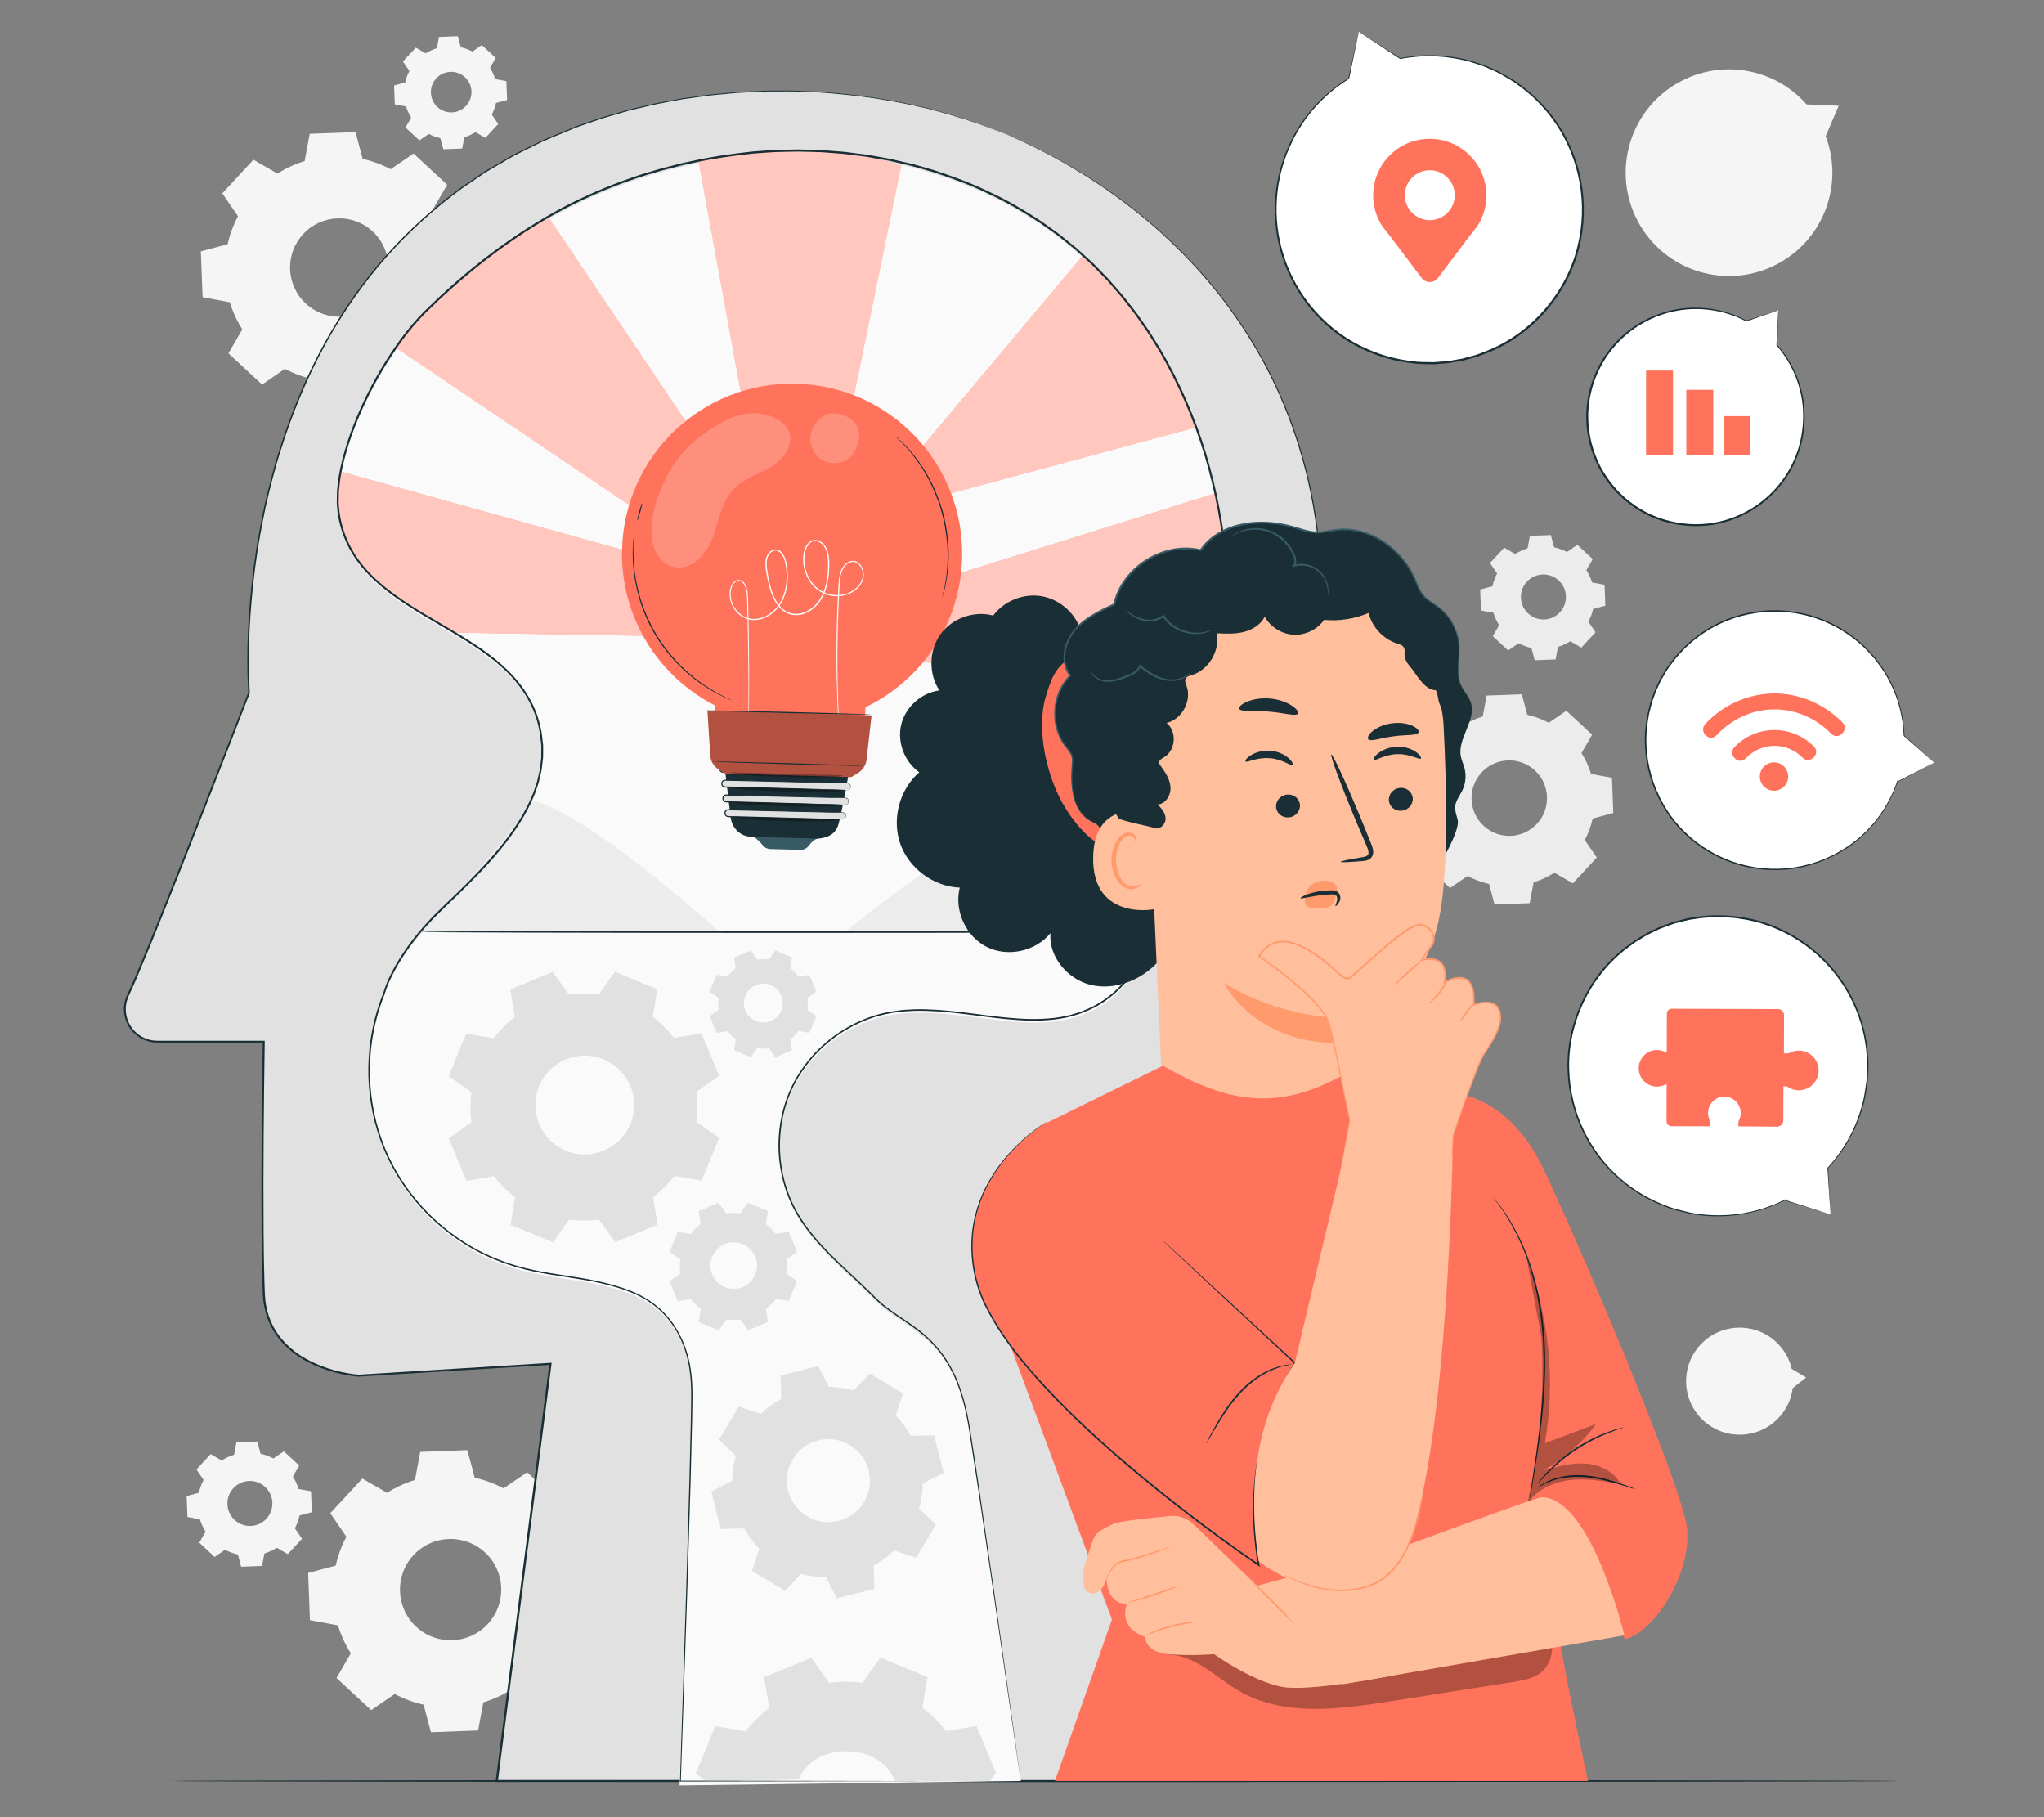<?xml version="1.0" encoding="UTF-8"?>
<svg id="Layer_2" data-name="Layer 2" xmlns="http://www.w3.org/2000/svg" viewBox="0 0 540 480">
  <rect x="0" y="0" width="540" height="480" fill="#808080" stroke="none"/>
  <defs>
    <style>
      .cls-1 {
        fill: #ff735d;
      }

      .cls-1, .cls-2, .cls-3, .cls-4, .cls-5, .cls-6, .cls-7, .cls-8, .cls-9, .cls-10, .cls-11, .cls-12, .cls-13 {
        stroke-width: 0px;
      }

      .cls-2 {
        fill: #375a64;
      }

      .cls-3 {
        fill: #e1e1e1;
      }

      .cls-4 {
        fill: #ececec;
      }

      .cls-14 {
        opacity: .2;
      }

      .cls-6 {
        fill: #f5f5f5;
      }

      .cls-7 {
        fill: none;
      }

      .cls-8 {
        fill: #1a2e35;
      }

      .cls-9, .cls-10 {
        fill: #fff;
      }

      .cls-15 {
        opacity: .3;
      }

      .cls-10 {
        opacity: .6;
      }

      .cls-11 {
        fill: #fafafa;
      }

      .cls-12 {
        fill: #ff9a6c;
      }

      .cls-13 {
        fill: #ffbf9d;
      }
    </style>
  </defs>
  <g id="Layer_2-2" data-name="Layer 2">
    <g>
      <g>
        <path class="cls-6" d="m485.77,27.94l-8.49-.36c-3.22-3.67-7.47-6.52-12.48-8.06-14.41-4.43-29.68,3.67-34.11,18.08-4.43,14.41,3.67,29.68,18.08,34.11,14.41,4.43,29.68-3.67,34.11-18.08,1.85-6.02,1.51-12.18-.56-17.65h0s3.44-8.04,3.44-8.04Z"/>
        <path class="cls-6" d="m477.15,363.84l-3.79-2.24c-.57-2.46-1.82-4.8-3.73-6.73-5.5-5.54-14.45-5.58-20-.08-5.54,5.5-5.58,14.45-.08,20,5.5,5.54,14.45,5.58,20,.08,2.32-2.3,3.67-5.2,4.06-8.2h0s3.54-2.83,3.54-2.83Z"/>
        <path class="cls-4" d="m400.29,146.34c1.03-.65,2.14-1.16,3.28-1.51l.61-3.29,5.53-.21.86,3.23c1.17.26,2.31.68,3.39,1.25l2.76-1.89,4.06,3.76-1.68,2.9c.65,1.03,1.16,2.14,1.51,3.28l3.29.61.21,5.53-3.23.86c-.26,1.17-.68,2.31-1.25,3.39l1.89,2.76-3.76,4.06-2.9-1.68c-1.03.65-2.14,1.16-3.28,1.51l-.61,3.29-5.53.21-.86-3.23c-1.17-.26-2.31-.68-3.39-1.25l-2.76,1.89-4.06-3.76,1.68-2.9c-.65-1.03-1.16-2.14-1.51-3.28l-3.29-.61-.21-5.53,3.23-.86c.26-1.17.68-2.31,1.25-3.39l-1.89-2.76,3.76-4.06,2.9,1.68h0Zm3.1,7.31c-2.23,2.41-2.09,6.17.32,8.4,2.41,2.23,6.17,2.09,8.4-.32,2.23-2.41,2.09-6.17-.32-8.4-2.41-2.23-6.17-2.09-8.4.32Z"/>
        <path class="cls-6" d="m112.46,14.09c.93-.59,1.93-1.04,2.96-1.36l.55-2.97,4.99-.19.78,2.92c1.05.24,2.08.61,3.06,1.13l2.49-1.71,3.67,3.4-1.51,2.61c.59.93,1.04,1.93,1.36,2.96l2.97.55.19,4.99-2.92.78c-.24,1.05-.61,2.08-1.13,3.06l1.71,2.49-3.4,3.67-2.61-1.51c-.93.59-1.93,1.04-2.96,1.36l-.55,2.97-4.99.19-.78-2.92c-1.05-.24-2.08-.61-3.06-1.13l-2.49,1.71-3.67-3.4,1.51-2.61c-.59-.93-1.04-1.93-1.36-2.96l-2.97-.55-.19-4.99,2.92-.78c.24-1.05.61-2.08,1.13-3.06l-1.71-2.49,3.4-3.67,2.61,1.51h0Zm2.8,6.6c-2.01,2.17-1.88,5.56.29,7.58,2.17,2.01,5.56,1.88,7.58-.29,2.01-2.17,1.88-5.56-.29-7.58-2.17-2.01-5.56-1.88-7.58.29Z"/>
        <path class="cls-6" d="m58.56,385.78c1.03-.65,2.14-1.16,3.28-1.51l.61-3.29,5.53-.21.86,3.23c1.17.26,2.31.68,3.39,1.25l2.76-1.89,4.06,3.76-1.68,2.9c.65,1.03,1.16,2.14,1.51,3.28l3.29.61.21,5.53-3.23.86c-.26,1.17-.68,2.31-1.25,3.39l1.89,2.76-3.76,4.06-2.9-1.68c-1.03.65-2.14,1.16-3.28,1.51l-.61,3.29-5.53.21-.86-3.23c-1.17-.26-2.31-.68-3.39-1.25l-2.76,1.89-4.06-3.76,1.68-2.9c-.65-1.03-1.16-2.14-1.51-3.28l-3.29-.61-.21-5.53,3.23-.86c.26-1.17.68-2.31,1.25-3.39l-1.89-2.76,3.76-4.06,2.9,1.68h0Zm3.1,7.31c-2.23,2.41-2.09,6.17.32,8.4,2.41,2.23,6.17,2.09,8.4-.32,2.23-2.41,2.09-6.17-.32-8.4-2.41-2.23-6.17-2.09-8.4.32Z"/>
        <path class="cls-6" d="m73.31,45.84c2.26-1.43,4.68-2.53,7.17-3.29l1.34-7.2,12.1-.46,1.89,7.07c2.55.57,5.04,1.48,7.4,2.74l6.04-4.14,8.88,8.23-3.66,6.33c1.43,2.26,2.53,4.68,3.29,7.18l7.19,1.34.46,12.1-7.07,1.89c-.57,2.55-1.48,5.04-2.74,7.4l4.14,6.04-8.23,8.88-6.33-3.66c-2.26,1.43-4.68,2.53-7.18,3.29l-1.34,7.2-12.1.46-1.89-7.07c-2.55-.57-5.04-1.49-7.4-2.74l-6.04,4.14-8.88-8.23,3.66-6.33c-1.43-2.26-2.53-4.68-3.29-7.17l-7.2-1.34-.46-12.1,7.07-1.89c.57-2.55,1.49-5.04,2.74-7.4l-4.14-6.04,8.23-8.88,6.33,3.66h0Zm6.78,15.99c-4.88,5.26-4.56,13.48.7,18.36,5.26,4.88,13.48,4.56,18.36-.7,4.88-5.26,4.56-13.48-.7-18.36-5.26-4.88-13.48-4.56-18.36.7Z"/>
        <path class="cls-4" d="m386.21,191.78c1.73-1.1,3.59-1.94,5.51-2.53l1.03-5.52,9.29-.35,1.45,5.43c1.96.44,3.87,1.14,5.68,2.1l4.63-3.17,6.82,6.32-2.81,4.86c1.1,1.74,1.94,3.59,2.53,5.51l5.52,1.03.35,9.29-5.43,1.45c-.44,1.96-1.14,3.87-2.1,5.68l3.17,4.63-6.32,6.82-4.86-2.81c-1.74,1.1-3.59,1.94-5.51,2.53l-1.03,5.52-9.29.35-1.45-5.43c-1.96-.44-3.87-1.14-5.68-2.1l-4.63,3.17-6.82-6.32,2.81-4.86c-1.1-1.73-1.94-3.59-2.53-5.51l-5.52-1.03-.35-9.29,5.43-1.45c.44-1.96,1.14-3.87,2.1-5.68l-3.17-4.63,6.32-6.82,4.86,2.81h0Zm5.21,12.27c-3.74,4.04-3.5,10.35.54,14.09,4.04,3.74,10.35,3.5,14.09-.54,3.74-4.04,3.5-10.35-.54-14.09-4.04-3.74-10.35-3.5-14.09.54Z"/>
        <path class="cls-6" d="m102.24,394.32c2.33-1.47,4.82-2.6,7.39-3.39l1.38-7.41,12.46-.47,1.94,7.28c2.63.59,5.19,1.53,7.63,2.82l6.22-4.26,9.15,8.48-3.77,6.52c1.47,2.33,2.61,4.82,3.39,7.39l7.41,1.38.48,12.46-7.28,1.95c-.59,2.63-1.53,5.19-2.82,7.62l4.26,6.22-8.48,9.15-6.52-3.77c-2.33,1.47-4.82,2.6-7.39,3.39l-1.38,7.41-12.46.47-1.94-7.28c-2.63-.59-5.19-1.53-7.63-2.82l-6.22,4.26-9.15-8.48,3.77-6.52c-1.47-2.33-2.61-4.82-3.39-7.39l-7.41-1.38-.47-12.46,7.28-1.95c.59-2.63,1.53-5.19,2.82-7.62l-4.26-6.22,8.48-9.15,6.52,3.77h0Zm6.99,16.47c-5.02,5.42-4.7,13.89.72,18.91,5.42,5.02,13.89,4.7,18.91-.72,5.02-5.42,4.7-13.89-.72-18.91-5.42-5.02-13.88-4.7-18.91.72Z"/>
        <path class="cls-8" d="m502.17,470.44c0,.15-102.37.27-228.61.27s-228.64-.12-228.64-.27,102.35-.27,228.64-.27,228.61.12,228.61.27Z"/>
        <g>
          <g>
            <path class="cls-9" d="m469.81,81.96l-8.46,2.81c-4.53-2.4-9.75-3.62-15.24-3.27-15.79,1.02-27.76,14.64-26.75,30.42,1.02,15.79,14.64,27.76,30.43,26.75,15.79-1.02,27.76-14.64,26.75-30.42-.42-6.59-3.05-12.51-7.11-17.11h.01s.38-9.17.38-9.17Z"/>
            <path class="cls-8" d="m469.81,81.96s0,.18,0,.57c-.01.41-.03.99-.05,1.74-.05,1.59-.12,3.89-.21,6.88,0,.06-.06.11-.12.11-.02,0-.04,0-.06-.02,0,0,0,0-.01,0l.15-.18c2.45,2.75,5.2,6.91,6.52,12.52.68,2.79.91,5.92.61,9.2-.29,3.28-1.18,6.73-2.8,10.04-1.62,3.31-3.98,6.47-7.02,9.1-3.03,2.63-6.75,4.73-10.89,5.94-4.13,1.23-8.69,1.45-13.16.65-4.46-.81-8.88-2.68-12.58-5.64l-1.39-1.12-1.27-1.23-.63-.61-.58-.67-1.14-1.34c-1.39-1.87-2.66-3.83-3.56-5.93-1.88-4.17-2.71-8.67-2.55-13,.18-4.33,1.35-8.47,3.2-12.05,1.85-3.59,4.38-6.64,7.23-9,5.72-4.74,12.53-6.67,18.24-6.65,5.77-.03,10.45,1.66,13.68,3.4h-.09c2.76-.89,4.89-1.57,6.36-2.04.69-.22,1.23-.39,1.61-.51.36-.11.53-.16.53-.16,0,0-.2.08-.56.21-.39.14-.93.32-1.63.57-1.44.49-3.53,1.21-6.24,2.14-.03.01-.06,0-.09,0-3.22-1.69-7.87-3.31-13.56-3.25-5.64.03-12.33,1.96-17.95,6.65-2.79,2.33-5.27,5.34-7.08,8.87-1.81,3.53-2.95,7.59-3.12,11.85-.14,4.25.68,8.67,2.52,12.76.88,2.06,2.13,3.98,3.5,5.82l1.12,1.31.56.66.62.6,1.25,1.21,1.36,1.1c7.32,5.82,17.16,7.3,25.26,4.92,4.07-1.17,7.72-3.23,10.71-5.81,3-2.58,5.33-5.68,6.93-8.93,1.61-3.25,2.5-6.65,2.8-9.88.31-3.24.1-6.33-.55-9.08-1.27-5.55-3.95-9.69-6.34-12.45-.04-.05-.04-.12,0-.17.04-.04.1-.04.14-.01,0,0,.01,0,.01,0l-.18.09c.15-2.95.27-5.23.35-6.79.04-.76.08-1.35.1-1.77.02-.4.04-.62.04-.62Z"/>
          </g>
          <rect class="cls-1" x="434.87" y="97.88" width="7.12" height="22.23"/>
          <rect class="cls-1" x="445.5" y="102.96" width="7.12" height="17.15"/>
          <rect class="cls-1" x="455.34" y="109.92" width="7.12" height="10.19"/>
        </g>
        <g>
          <g>
            <path class="cls-9" d="m511,201.44l-7.93-7.09c-.21-6.31-2.16-12.63-6.02-18.24-10.63-15.43-32.19-19.35-47.6-8.68-15.84,10.98-19.6,33.08-7.72,48.76,10.07,13.29,28.65,17.35,43.33,9.44,8.05-4.34,13.56-11.3,16.21-19.15v.02s9.72-5.06,9.72-5.06Z"/>
            <path class="cls-8" d="m511,201.44s-.2.11-.61.33c-.42.23-1.04.55-1.84.98-1.65.87-4.08,2.16-7.24,3.83l-.14.07v-.15s0-.02,0-.02l.17.03c-1.4,4.16-4.07,9.46-9.09,14.14-1.24,1.17-2.63,2.28-4.16,3.31-1.57.95-3.17,2-4.98,2.76-3.56,1.64-7.65,2.76-12.02,3.04-4.37.28-9.02-.28-13.54-1.86-4.51-1.57-8.87-4.17-12.56-7.73-3.71-3.53-6.63-8.1-8.45-13.19-1.8-5.08-2.49-10.74-1.63-16.3.06-.35.11-.7.16-1.05.14-.69.29-1.39.43-2.08l.51-2.02.35-.99c.24-.66.47-1.31.7-1.97.26-.64.58-1.26.87-1.89.31-.62.55-1.27.93-1.84.71-1.17,1.35-2.39,2.21-3.45,3.19-4.4,7.34-7.92,11.89-10.33,4.58-2.38,9.53-3.63,14.32-3.84,4.8-.22,9.44.59,13.56,2.12,4.13,1.53,7.73,3.79,10.68,6.39,1.51,1.27,2.76,2.72,3.98,4.1,1.08,1.49,2.19,2.88,3.02,4.38,3.45,5.93,4.49,11.77,4.62,16.13l-.03-.06c2.57,2.33,4.54,4.12,5.88,5.33.65.59,1.15,1.05,1.49,1.36.33.3.49.46.49.46,0,0-.19-.16-.54-.46-.36-.31-.87-.76-1.54-1.35-1.35-1.19-3.33-2.94-5.91-5.21l-.03-.02v-.04c-.16-4.34-1.23-10.13-4.68-16-.83-1.48-1.94-2.86-3.02-4.33-1.21-1.36-2.45-2.8-3.96-4.05-2.93-2.56-6.51-4.79-10.6-6.3-4.08-1.51-8.67-2.3-13.42-2.07-4.74.22-9.63,1.46-14.15,3.81-4.5,2.38-8.6,5.86-11.74,10.22-.84,1.05-1.48,2.25-2.18,3.41-.37.57-.62,1.21-.92,1.82-.28.62-.6,1.23-.85,1.87-.23.65-.46,1.29-.69,1.94l-.34.98-.25,1.01c-.17.67-.34,1.34-.51,2.02-.12.68-.22,1.38-.33,2.07-.85,5.5-.17,11.09,1.61,16.11,1.79,5.02,4.67,9.54,8.34,13.04,3.64,3.52,7.95,6.09,12.41,7.66,4.46,1.57,9.07,2.14,13.39,1.87,4.33-.27,8.38-1.37,11.92-2.98,1.8-.75,3.39-1.78,4.95-2.72,1.51-1.01,2.9-2.11,4.14-3.26,5-4.62,7.68-9.87,9.1-13.99l.21-.61-.04.64v.02s-.13-.08-.13-.08c3.16-1.62,5.58-2.86,7.24-3.7.82-.42,1.45-.73,1.88-.96.42-.21.65-.32.65-.32Z"/>
          </g>
          <g>
            <path class="cls-1" d="m472.42,205.14c0,2.07-1.69,3.74-3.76,3.73-2.07,0-3.74-1.69-3.73-3.76,0-2.07,1.69-3.74,3.76-3.73,2.07,0,3.74,1.69,3.73,3.76Z"/>
            <path class="cls-1" d="m461.19,200.33c4.11-4.32,10.8-4.45,15.02-.2,1.91,1.93,4.91-1.04,2.99-2.96-5.79-5.83-15.29-5.8-20.97.17-1.87,1.96,1.09,4.96,2.96,2.99h0Z"/>
            <path class="cls-1" d="m453.49,194.22c3.82-4.13,9.17-6.71,14.82-6.84,5.81-.13,11.42,2.26,15.46,6.41,1.89,1.95,4.89-1.02,2.99-2.96-4.78-4.91-11.55-7.81-18.43-7.66-6.73.15-13.24,3.13-17.81,8.06-1.84,1.99,1.12,4.99,2.96,2.99h0Z"/>
          </g>
        </g>
        <g>
          <g>
            <path class="cls-9" d="m483.63,320.78l-.72-12.3c4.98-5.35,8.55-12.14,9.95-19.9,3.87-21.37-10.63-42.2-32.01-46.02-21.98-3.92-43.13,11.16-46.18,33.74-2.59,19.15,9.36,37.67,27.88,43.16,10.15,3.01,20.37,1.79,28.97-2.49l-.02.02,12.12,3.79Z"/>
            <path class="cls-8" d="m483.63,320.78s-.25-.07-.77-.22c-.53-.16-1.3-.39-2.31-.7-2.07-.63-5.11-1.56-9.07-2.77l-.17-.05.13-.12h.02s.11.15.11.15c-4.55,2.27-11.07,4.44-19.01,4.19-1.98-.06-4.03-.28-6.12-.68-2.07-.5-4.24-.94-6.35-1.8-4.26-1.57-8.54-3.98-12.36-7.32-3.82-3.34-7.18-7.6-9.6-12.59-2.42-4.98-3.88-10.67-4.01-16.61-.16-5.94,1.17-12.07,3.84-17.73,2.67-5.65,6.73-10.85,11.98-14.72.33-.24.66-.49.99-.73.69-.45,1.37-.9,2.05-1.36l2.07-1.24,1.09-.53c.73-.35,1.46-.69,2.18-1.04.74-.32,1.51-.56,2.25-.84.76-.26,1.49-.59,2.27-.75,1.55-.38,3.06-.85,4.63-1.03,6.22-1.01,12.5-.51,18.2,1.23,5.7,1.79,10.79,4.81,14.9,8.55,4.12,3.74,7.27,8.19,9.4,12.82,2.14,4.63,3.25,9.43,3.56,13.97.21,2.28.04,4.49-.08,6.62-.33,2.11-.56,4.16-1.1,6.07-2.01,7.7-5.93,13.34-9.39,17.02l.03-.07c.21,4.01.37,7.09.48,9.19.05,1.02.09,1.8.11,2.34.02.52.03.78.03.78,0,0-.03-.28-.06-.82-.04-.55-.09-1.33-.16-2.36-.14-2.08-.34-5.14-.6-9.11v-.04s.03-.03.03-.03c3.41-3.69,7.27-9.32,9.23-16.96.53-1.9.74-3.93,1.06-6.02.12-2.11.27-4.3.06-6.56-.31-4.5-1.43-9.25-3.56-13.83-2.12-4.57-5.25-8.97-9.33-12.67-4.07-3.7-9.11-6.67-14.74-8.43-5.64-1.72-11.85-2.21-17.99-1.2-1.55.17-3.05.64-4.58,1.02-.77.16-1.5.49-2.24.74-.74.28-1.5.52-2.23.83-.72.34-1.44.68-2.16,1.03l-1.08.52-1.03.62c-.69.41-1.38.83-2.07,1.24-.66.46-1.3.95-1.96,1.43-5.19,3.83-9.2,8.97-11.84,14.55-2.63,5.59-3.96,11.66-3.8,17.52.12,5.87,1.55,11.5,3.94,16.43,2.38,4.94,5.7,9.17,9.47,12.48,3.78,3.32,8.01,5.72,12.22,7.29,2.09.86,4.24,1.3,6.29,1.81,2.07.4,4.11.63,6.07.7,7.88.29,14.37-1.83,18.91-4.06l.67-.33-.55.49h-.02s-.04-.16-.04-.16c3.91,1.25,6.92,2.21,8.97,2.87,1.01.33,1.79.58,2.32.75.52.17.8.27.8.27Z"/>
          </g>
          <path class="cls-1" d="m437.71,287.02c.69,0,1.34-.14,1.94-.4.21-.09.43-.16.65-.19l-.03,9.75c0,.72.58,1.3,1.3,1.3l10.14.03v-1.15c0-.27-.05-.53-.15-.78-.2-.5-.31-1.04-.31-1.61,0-2.44,2.04-4.4,4.5-4.29,2.17.09,3.96,1.85,4.11,4.01.05.76-.1,1.48-.4,2.12-.13.28-.21.59-.21.91v.81s10.27.07,10.27.07c.88,0,1.6-.71,1.6-1.59l.04-9.04h.7c.08,0,.16,0,.24.01.87.64,1.93,1.01,3.09,1.02,2.9,0,5.26-2.33,5.27-5.23,0-2.9-2.33-5.26-5.23-5.27-.95,0-1.84.25-2.61.68-.14.03-.28.05-.43.05h-.9s.03-10.09.03-10.09c0-.88-.71-1.6-1.59-1.6l-28.07-.09c-.72,0-1.3.58-1.3,1.3l-.03,10.27c-.17-.04-.34-.11-.5-.19-.86-.42-1.86-.6-2.91-.42-2.09.35-3.73,2.09-3.96,4.21-.33,2.92,1.93,5.39,4.76,5.4Z"/>
        </g>
        <g>
          <g>
            <path class="cls-9" d="m358.97,8.39l-2.66,12.36c-6.19,3.8-11.45,9.31-14.97,16.27-10.12,20.02-2.1,44.46,17.92,54.58,20.02,10.12,44.46,2.1,54.58-17.92,10.12-20.02,2.1-44.46-17.92-54.58-8.36-4.23-17.49-5.28-26.02-3.63h.02s-10.95-7.08-10.95-7.08Z"/>
            <path class="cls-8" d="m358.97,8.39s.23.13.7.43c.49.31,1.18.75,2.09,1.32,1.88,1.19,4.64,2.95,8.22,5.23.05.03.07.11.04.16-.01.02-.03.03-.05.04h-.02s-.07-.21-.07-.21c5.12-1,12.17-1.36,19.96,1.07,1.94.6,3.91,1.38,5.87,2.35,1.91,1.06,3.94,2.09,5.79,3.52,3.79,2.72,7.36,6.28,10.22,10.64,2.87,4.35,5.02,9.49,6.04,15.09,1.03,5.59.91,11.63-.59,17.54-1.47,5.92-4.48,11.63-8.66,16.49-4.19,4.86-9.64,8.89-15.9,11.28-.79.3-1.57.61-2.36.89-.81.22-1.61.45-2.42.67l-1.2.33-1.23.22c-.82.14-1.63.29-2.45.43-.82.11-1.64.14-2.46.22-.82.05-1.64.17-2.45.12-1.63-.05-3.27,0-4.87-.26-6.43-.7-12.51-2.93-17.68-6.22-5.15-3.33-9.35-7.72-12.39-12.55-3.05-4.84-4.95-10.11-5.78-15.27-.84-5.17-.63-10.22.32-14.8.42-2.31,1.19-4.45,1.9-6.52.9-2,1.69-3.96,2.75-5.7,4.11-7.06,9.53-11.57,13.96-14.26l-.05.07c.9-4.02,1.59-7.11,2.06-9.22.23-1.02.41-1.8.53-2.34.12-.52.19-.77.19-.77,0,0-.05.29-.16.83-.11.55-.28,1.35-.49,2.38-.44,2.1-1.07,5.18-1.9,9.17,0,.03-.03.06-.05.07-4.39,2.71-9.74,7.22-13.77,14.24-1.04,1.73-1.81,3.68-2.7,5.66-.69,2.05-1.45,4.18-1.86,6.47-.92,4.54-1.12,9.53-.27,14.64.84,5.1,2.73,10.3,5.75,15.08,3.01,4.77,7.17,9.09,12.26,12.37,5.11,3.24,11.11,5.43,17.45,6.12,1.58.26,3.19.2,4.8.25.81.05,1.61-.07,2.42-.12.81-.07,1.62-.1,2.43-.21.8-.14,1.61-.28,2.41-.42l1.21-.22,1.19-.33c.79-.22,1.59-.44,2.39-.66.78-.28,1.55-.59,2.33-.88,6.18-2.36,11.55-6.34,15.69-11.13,4.13-4.8,7.11-10.43,8.56-16.27,1.5-5.83,1.62-11.79.61-17.32-1-5.53-3.12-10.62-5.94-14.93-2.82-4.32-6.34-7.85-10.08-10.56-1.83-1.42-3.83-2.45-5.72-3.51-1.94-.97-3.88-1.75-5.8-2.35-7.71-2.45-14.71-2.14-19.81-1.18-.06.01-.13-.03-.14-.09-.01-.05.02-.1.06-.13h.02s-.01.19-.01.19c-3.52-2.31-6.23-4.09-8.07-5.3-.91-.6-1.61-1.06-2.09-1.38-.47-.31-.72-.49-.72-.49Z"/>
          </g>
          <path class="cls-1" d="m392.69,51.63c0-9.21-8.33-16.48-17.86-14.69-6,1.13-10.78,6.03-11.83,12.04-.66,3.76.12,7.29,1.83,10.21h0l.04.06c.57.97,1.29,1.66,2.02,2.67l8.69,11.51c1.08,1.43,3.23,1.43,4.31,0l8.54-11.32s1.59-1.9,2.17-2.88l.03-.04h0c1.3-2.22,2.07-4.8,2.07-7.56Zm-14.96,6.52c-3.64,0-6.59-2.95-6.59-6.59s2.95-6.59,6.59-6.59,6.59,2.95,6.59,6.59-2.95,6.59-6.59,6.59Z"/>
        </g>
        <g>
          <g>
            <path class="cls-3" d="m266.22,35.62c-34.86-14.74-78.35-15.46-113.8-2.2-95.99,35.93-86.66,149.58-86.66,149.58,0,0-26.66,68.92-31.91,79.79-.57,1.18-.88,2.47-.88,3.78h0c0,4.74,3.84,8.57,8.57,8.57h28.13s-.78,46.07,0,66.37c.78,20.3,24.99,21.86,24.99,21.86l50.75-3.12-14.17,110.19h198.68l-21.63-151.43,32.91-109.01c4.03-12.89,6.69-26.18,7.61-39.65,5.39-78.78-46.05-119.28-82.59-134.72Z"/>
            <g>
              <path class="cls-7" d="m266.22,35.62c-34.86-14.74-78.35-15.46-113.8-2.2-95.99,35.93-86.66,149.58-86.66,149.58,0,0-26.66,68.92-31.91,79.79-.57,1.18-.88,2.47-.88,3.78h0c0,4.74,3.84,8.57,8.57,8.57h28.13s-.78,46.07,0,66.37c.78,20.3,24.99,21.86,24.99,21.86l50.75-3.12-14.17,110.19h198.68l-21.63-151.43,32.91-109.01c4.03-12.89,6.69-26.18,7.61-39.65,5.39-78.78-46.05-119.28-82.59-134.72Z"/>
              <path class="cls-8" d="m266.22,35.62s.46.19,1.37.58c.91.39,2.27.97,4.02,1.81,3.52,1.66,8.71,4.25,15.12,8.24,1.62.97,3.26,2.11,5.02,3.26,1.72,1.22,3.56,2.46,5.39,3.88,3.72,2.78,7.65,6,11.64,9.76,7.98,7.5,16.37,17.1,23.48,29.36,7.11,12.21,12.79,27.12,15.39,44.02,2.61,16.87,2.35,35.64-1.54,55.03-.97,4.85-2.16,9.73-3.58,14.63-1.47,4.88-2.96,9.84-4.47,14.86-3.03,10.05-6.15,20.4-9.36,31.03-6.41,21.25-13.15,43.61-20.2,66.98v-.1c6.6,46.1,13.92,97.26,21.67,151.43l.04.3h-.3c-61.81,0-128.98,0-198.68.01h-.31s.04-.31.04-.31c.46-3.54.95-7.38,1.44-11.22,4.32-33.63,8.57-66.68,12.73-98.97l.29.31c-17.15,1.05-34.07,2.09-50.75,3.12h-.02s-.01,0-.01,0c-4.46-.44-8.8-1.63-12.78-3.59-3.97-1.94-7.53-4.9-9.75-8.74-1.12-1.91-1.86-4.02-2.29-6.18-.44-2.17-.42-4.36-.5-6.52-.12-4.33-.18-8.63-.21-12.92-.12-17.16.06-34.01.31-50.55l.26.26c-5.82,0-11.6,0-17.34,0-2.87,0-5.73,0-8.58,0h-2.13c-.73-.02-1.46-.07-2.17-.26-1.42-.34-2.75-1.04-3.82-2.03-2.19-1.93-3.26-5.01-2.8-7.86.11-.71.31-1.41.59-2.08l.87-1.92c.59-1.26,1.12-2.55,1.68-3.83,2.17-5.13,4.26-10.24,6.31-15.33,8.18-20.35,15.89-40.12,23.29-59.16v.1c-.66-11.4.07-22.57,1.46-33.37.7-5.4,1.69-10.7,2.78-15.9,1.21-5.18,2.47-10.28,4.08-15.21,3.11-9.88,7.05-19.23,11.78-27.82,4.72-8.59,10.25-16.42,16.38-23.31,6.13-6.9,12.84-12.84,19.78-17.91,1.78-1.21,3.54-2.41,5.29-3.6.86-.62,1.78-1.12,2.68-1.65.9-.53,1.8-1.05,2.7-1.57s1.78-1.04,2.67-1.56c.89-.51,1.83-.92,2.73-1.39,1.82-.9,3.62-1.79,5.41-2.67,1.82-.81,3.65-1.52,5.45-2.28,1.81-.73,3.57-1.53,5.39-2.1,1.81-.61,3.58-1.25,5.36-1.82,1.79-.52,3.56-1.03,5.31-1.53,1.74-.54,3.52-.87,5.24-1.3,1.73-.42,3.44-.83,5.15-1.11,1.71-.32,3.39-.63,5.05-.94,1.68-.23,3.33-.46,4.96-.69.82-.11,1.63-.22,2.43-.33.81-.08,1.61-.15,2.41-.22,1.6-.15,3.17-.29,4.72-.44,1.56-.07,3.09-.15,4.6-.22,1.51-.07,3-.16,4.46-.14,2.93,0,5.77-.07,8.51.1,1.37.06,2.72.11,4.04.17,1.32.07,2.62.21,3.89.31,10.18.86,18.73,2.56,25.55,4.23,6.79,1.82,11.91,3.53,15.29,4.84,3.37,1.33,5.1,2.04,5.1,2.04,0,0-1.75-.66-5.13-1.97-3.39-1.29-8.51-2.98-15.3-4.77-6.83-1.65-15.36-3.32-25.54-4.16-1.27-.1-2.56-.24-3.89-.31-1.32-.05-2.67-.11-4.04-.16-2.74-.16-5.57-.09-8.5-.09-1.46-.02-2.95.07-4.46.14-1.51.07-3.04.15-4.59.23-1.55.15-3.12.29-4.71.44-.8.08-1.6.15-2.41.23-.8.11-1.61.22-2.43.33-1.63.23-3.28.46-4.95.69-1.66.31-3.34.63-5.04.95-1.71.29-3.42.7-5.14,1.12-1.72.44-3.49.77-5.23,1.31-1.75.51-3.51,1.02-5.3,1.54-1.77.57-3.54,1.21-5.34,1.83-1.82.57-3.57,1.37-5.37,2.1-1.79.75-3.62,1.47-5.44,2.28-1.78.88-3.58,1.77-5.39,2.67-.9.46-1.83.87-2.72,1.39-.88.52-1.77,1.04-2.66,1.56-.89.52-1.79,1.05-2.69,1.57-.9.53-1.82,1.03-2.67,1.65-1.74,1.19-3.5,2.38-5.27,3.59-6.92,5.07-13.61,11-19.71,17.88-6.11,6.87-11.61,14.68-16.32,23.25-4.71,8.57-8.63,17.9-11.73,27.76-1.6,4.92-2.86,10.01-4.06,15.17-1.08,5.19-2.07,10.47-2.76,15.87-1.38,10.77-2.1,21.94-1.45,33.28v.06s-.01.05-.01.05c-7.39,19.05-15.09,38.83-23.26,59.18-2.04,5.09-4.13,10.21-6.3,15.34-.55,1.28-1.08,2.57-1.68,3.84-.58,1.29-1.24,2.5-1.42,3.87-.43,2.69.58,5.59,2.65,7.42,1.01.93,2.27,1.59,3.6,1.91,1.33.36,2.76.21,4.19.24,2.85,0,5.71,0,8.58,0,5.74,0,11.52,0,17.34,0h.26s0,.26,0,.26c-.25,16.53-.42,33.39-.3,50.54.03,4.29.09,8.59.22,12.91.08,2.16.07,4.33.49,6.43.41,2.1,1.14,4.15,2.23,6.01,2.16,3.74,5.63,6.62,9.53,8.53,3.9,1.93,8.22,3.1,12.58,3.53h-.03c16.68-1.03,33.6-2.07,50.75-3.13l.33-.02-.04.33c-4.15,32.29-8.4,65.34-12.72,98.97-.49,3.84-.99,7.68-1.44,11.22l-.27-.31c69.7,0,136.87,0,198.68.01l-.26.3c-7.73-54.17-15.03-105.34-21.6-151.44v-.05s0-.05,0-.05c7.06-23.36,13.82-45.72,20.24-66.96,3.21-10.62,6.34-20.97,9.38-31.02,1.52-5.03,3.01-9.98,4.48-14.86,1.42-4.89,2.62-9.76,3.59-14.6,3.9-19.34,4.17-38.07,1.59-54.91-2.58-16.86-8.22-31.74-15.3-43.93-7.07-12.24-15.43-21.84-23.39-29.34-3.97-3.77-7.9-6.99-11.6-9.77-1.83-1.42-3.66-2.67-5.38-3.89-1.76-1.15-3.4-2.3-5.01-3.28-6.4-4-11.56-6.62-15.07-8.29-1.75-.85-3.1-1.44-4.01-1.84-.9-.4-1.36-.62-1.36-.62Z"/>
            </g>
          </g>
          <path class="cls-11" d="m269.71,470.44s-12.32-87.02-14.2-96.13c-4.51-21.85-16.88-23.18-24.21-30.67-7.33-7.48-16.05-13.95-21.07-23.14-5.4-9.88-5.75-22.35-.92-32.52,4.84-10.17,14.74-17.76,25.81-19.8,18.01-3.32,38.06,7.1,54.18-1.59,9.66-5.2,14.86-15.89,18.89-26.09,11.47-29.07,18.46-60.43,15.74-91.56-2.71-31.13-15.86-62.03-39.54-82.43-24.81-21.37-59.59-29.54-91.99-24.74-32.4,4.79-56.83,18.52-80.2,41.46-11.29,11.08-25.27,37.94-22.63,53.53,4.94,29.2,48.13,28.26,53.33,57.41,3.29,18.42-12.57,33.65-26.1,46.56-12.87,12.27-15.34,22.44-15.34,22.44-5.51,13.5-5.21,29.26.81,42.54,6.02,13.28,17.67,23.89,31.46,28.65,11.33,3.91,21.1,3.08,32.34,7.25,11.23,4.17,16.53,14,16.73,25.98.19,11.76-3.27,104.02-3.27,104.02l90.18-1.17Z"/>
          <g>
            <path class="cls-3" d="m201.04,373.46c1.62-1.58,3.42-2.91,5.35-3.97l-.15-6.18,9.91-2.49,2.79,5.51c2.21.03,4.42.34,6.59.97l4.26-4.47,8.77,5.24-1.92,5.87c1.58,1.62,2.91,3.42,3.97,5.35l6.18-.15,2.5,9.91-5.51,2.8c-.03,2.2-.35,4.42-.97,6.59l4.47,4.26-5.24,8.77-5.87-1.92c-1.62,1.58-3.42,2.91-5.35,3.97l.15,6.18-9.91,2.49-2.79-5.51c-2.21-.03-4.42-.35-6.59-.97l-4.26,4.47-8.77-5.24,1.92-5.87c-1.58-1.62-2.91-3.42-3.97-5.35l-6.18.15-2.5-9.91,5.51-2.8c.03-2.2.35-4.42.97-6.59l-4.47-4.26,5.24-8.77,5.87,1.92h0Zm8.4,12.02c-3.11,5.2-1.41,11.93,3.79,15.04,5.2,3.11,11.93,1.41,15.04-3.79,3.11-5.2,1.41-11.93-3.79-15.04-5.2-3.11-11.93-1.41-15.04,3.79Z"/>
            <path class="cls-3" d="m130.43,274.24c1.63-2.14,3.52-4.02,5.6-5.61l-1.25-7.25,11.23-4.67,4.25,6c2.6-.35,5.27-.37,7.93-.01l4.24-6.01,11.25,4.64-1.23,7.25c2.14,1.63,4.02,3.52,5.61,5.6l7.25-1.25,4.67,11.23-6,4.25c.35,2.6.37,5.27.01,7.93l6.01,4.24-4.64,11.25-7.25-1.23c-1.63,2.14-3.52,4.02-5.6,5.61l1.25,7.25-11.23,4.67-4.25-6c-2.6.35-5.27.37-7.93.01l-4.24,6.01-11.25-4.64,1.23-7.25c-2.14-1.63-4.02-3.52-5.61-5.6l-7.25,1.25-4.67-11.23,6-4.25c-.35-2.6-.37-5.27-.01-7.93l-6.01-4.24,4.64-11.25,7.25,1.23h0Zm11.99,12.68c-2.75,6.66.42,14.29,7.09,17.04,6.66,2.75,14.29-.42,17.04-7.09,2.75-6.66-.42-14.29-7.09-17.04-6.66-2.75-14.29.42-17.04,7.09Z"/>
            <path class="cls-3" d="m182.5,325.97c.77-1.01,1.66-1.89,2.64-2.65l-.59-3.42,5.29-2.2,2,2.83c1.23-.17,2.48-.17,3.74,0l2-2.83,5.3,2.19-.58,3.41c1.01.77,1.89,1.66,2.65,2.64l3.41-.59,2.2,5.29-2.83,2c.17,1.23.17,2.48,0,3.74l2.83,2-2.19,5.3-3.41-.58c-.77,1.01-1.66,1.89-2.64,2.65l.59,3.42-5.29,2.2-2-2.83c-1.23.17-2.48.17-3.74,0l-2,2.83-5.3-2.19.58-3.41c-1.01-.77-1.89-1.66-2.65-2.64l-3.41.59-2.2-5.29,2.83-2.01c-.17-1.23-.17-2.48,0-3.74l-2.83-2,2.19-5.3,3.42.58h0Zm5.65,5.98c-1.3,3.14.2,6.74,3.34,8.03,3.14,1.3,6.74-.2,8.03-3.34,1.3-3.14-.2-6.74-3.34-8.03-3.14-1.3-6.74.2-8.03,3.34Z"/>
            <path class="cls-3" d="m257.98,455.88l-8.05,1.39c-1.77-2.32-3.86-4.42-6.24-6.22l1.37-8.05-12.49-5.16-4.71,6.67c-2.96-.39-5.92-.38-8.81.01l-4.73-6.66-12.48,5.19,1.39,8.05c-2.32,1.77-4.41,3.86-6.22,6.24l-8.05-1.37-5.15,12.49,2.79,1.97,24.41-.42c3.05-7.4,12.48-8.65,18.25-6.45,3.59,1.37,5.76,3.62,7.22,6.87h24.93l1.75-2.08-5.19-12.48Z"/>
            <path class="cls-3" d="m192.18,257.99c.64-.84,1.39-1.58,2.21-2.21l-.49-2.86,4.43-1.84,1.68,2.36c1.03-.14,2.08-.14,3.13,0l1.67-2.37,4.43,1.83-.49,2.86c.84.64,1.58,1.39,2.21,2.21l2.86-.49,1.84,4.43-2.36,1.68c.14,1.03.14,2.08,0,3.13l2.37,1.67-1.83,4.43-2.86-.49c-.64.84-1.39,1.58-2.21,2.21l.49,2.86-4.43,1.84-1.68-2.36c-1.03.14-2.08.14-3.13,0l-1.67,2.37-4.43-1.83.49-2.86c-.84-.64-1.58-1.39-2.21-2.21l-2.86.49-1.84-4.43,2.36-1.68c-.14-1.03-.14-2.08,0-3.13l-2.37-1.67,1.83-4.43,2.86.49h0Zm4.73,5c-1.08,2.63.17,5.64,2.79,6.72,2.63,1.08,5.64-.17,6.72-2.79,1.08-2.63-.17-5.64-2.79-6.72-2.63-1.08-5.64.17-6.72,2.79Z"/>
          </g>
          <path class="cls-4" d="m140.39,211.36c-7.05,12-18.53,22.72-29.37,34.81h79.13s-34.86-31.49-49.76-34.81Z"/>
          <path class="cls-4" d="m309.9,235.33c-.06-.75-25.22-24.02-37.79-21.23-12.57,2.79-48.64,31.87-48.64,31.87l82.01.18,4.41-10.83Z"/>
          <path class="cls-8" d="m111.02,246.16c0-.15,43.54-.27,97.23-.27s97.24.12,97.24.27-43.53.27-97.24.27-97.23-.12-97.23-.27Z"/>
          <g>
            <path class="cls-1" d="m112.21,82.51c-.61.6-1.24,1.26-1.86,1.95-.95,1.1-1.8,2.11-2.54,3-1.08,1.35-2.15,2.81-3.22,4.35l82.32,55.55,11.89-9.81-54-80.29c-11.48,6.6-22.14,14.99-32.58,25.24Z"/>
            <path class="cls-10" d="m112.21,82.51c-.61.6-1.24,1.26-1.86,1.95-.95,1.1-1.8,2.11-2.54,3-1.08,1.35-2.15,2.81-3.22,4.35l82.32,55.55,11.89-9.81-54-80.29c-11.48,6.6-22.14,14.99-32.58,25.24Z"/>
            <path class="cls-1" d="m89.58,136.04c2.74,16.21,17.27,23.13,30.55,31.07l61.26,1.04,2.04-17.64-93.41-25.95c-.8,4.17-1.01,8.09-.44,11.47Z"/>
            <path class="cls-10" d="m89.58,136.04c2.74,16.21,17.27,23.13,30.55,31.07l61.26,1.04,2.04-17.64-93.41-25.95c-.8,4.17-1.01,8.09-.44,11.47Z"/>
            <path class="cls-1" d="m197.36,40.43c-1.66.18-3.31.38-4.96.62-2.68.4-5.29.88-7.86,1.4l15.02,82.21,21.22,3.33,17.3-84.23c-12.54-4.5-29.3-4.25-40.73-3.33Z"/>
            <path class="cls-10" d="m197.36,40.43c-1.66.18-3.31.38-4.96.62-2.68.4-5.29.88-7.86,1.4l15.02,82.21,21.22,3.33,17.3-84.23c-12.54-4.5-29.3-4.25-40.73-3.33Z"/>
            <path class="cls-1" d="m241.51,132.92l74.6-20.08c-6.35-17.31-16.32-33.16-29.93-45.47l-49.09,58.45,4.43,7.1Z"/>
            <path class="cls-10" d="m241.51,132.92l74.6-20.08c-6.35-17.31-16.32-33.16-29.93-45.47l-49.09,58.45,4.43,7.1Z"/>
            <path class="cls-1" d="m323.94,148.22c-.52-6.02-1.44-12.02-2.75-17.95l-82.39,25.75-7.66,18.4,92.56,4.02c.98-10.04,1.12-20.14.24-30.22Z"/>
            <path class="cls-10" d="m323.94,148.22c-.52-6.02-1.44-12.02-2.75-17.95l-82.39,25.75-7.66,18.4,92.56,4.02c.98-10.04,1.12-20.14.24-30.22Z"/>
          </g>
          <path class="cls-8" d="m269.71,470.44c-1.02,0-32.57.05-89.93.14h-.14s0-.15,0-.15c.49-15.13,1.05-32.07,1.65-50.64.27-9.28.56-18.98.85-29.05.12-5.04.25-10.17.37-15.4.03-5.22.45-10.59-.78-15.86-1.15-5.24-3.81-10.33-8.06-13.93-4.22-3.69-9.81-5.42-15.38-6.69-5.62-1.25-11.47-1.77-17.3-3.01-5.83-1.21-11.6-3.29-16.88-6.41-5.27-3.13-10.13-7.13-14.17-11.95-4.06-4.8-7.37-10.36-9.5-16.45-4.35-12.12-4.26-26.16.79-38.68v.03c.75-2.63,1.95-5.06,3.28-7.43,1.35-2.36,2.89-4.62,4.56-6.8,1.66-2.18,3.52-4.22,5.42-6.22,1.95-1.97,3.97-3.85,5.96-5.79,3.98-3.88,7.94-7.85,11.51-12.22,3.55-4.37,6.78-9.12,8.89-14.43.43-1.36,1.02-2.67,1.28-4.08.16-.7.34-1.39.48-2.09l.26-2.13c.04-.36.1-.71.12-1.07v-1.08s.02-2.16.02-2.16l-.25-2.15c-.07-.72-.16-1.43-.35-2.13-1.08-5.71-4.25-10.9-8.41-15.01-4.17-4.16-9.24-7.37-14.36-10.44-5.14-3.07-10.45-5.98-15.41-9.54-2.47-1.78-4.85-3.73-6.98-5.95-2.12-2.23-3.97-4.75-5.35-7.53-1.38-2.78-2.31-5.79-2.71-8.88-.07-.78-.17-1.56-.22-2.33l.04-2.34c-.02-.78.09-1.56.18-2.33.1-.77.15-1.56.29-2.33,1.05-6.17,3.12-12.14,5.67-17.89,2.56-5.76,5.69-11.28,9.3-16.52,1.79-2.63,3.77-5.14,5.93-7.51l1.66-1.74,1.73-1.65c1.17-1.09,2.29-2.24,3.5-3.29,4.71-4.36,9.71-8.43,14.94-12.23,5.24-3.79,10.74-7.27,16.5-10.33,5.78-3.03,11.8-5.63,18.01-7.78,2.59-.95,5.24-1.68,7.87-2.47l3.99-1.02,1.99-.5,2.01-.42c5.34-1.21,10.75-1.96,16.16-2.56,2.71-.16,5.42-.48,8.13-.47l4.06-.08,4.05.11,2.02.06,2.02.15,4.03.31,4,.51,2,.25,1.98.35,3.96.71c1.31.28,2.61.6,3.91.89,2.62.54,5.16,1.38,7.72,2.09,5.06,1.65,10.06,3.47,14.8,5.8,4.81,2.2,9.34,4.91,13.72,7.78l3.2,2.28c.53.39,1.08.74,1.59,1.15l1.52,1.23,3.04,2.46,2.88,2.63,1.44,1.31,1.36,1.39,2.71,2.78,2.55,2.92,1.27,1.46,1.19,1.52,2.37,3.04,2.2,3.15,1.1,1.58c.35.53.68,1.08,1.02,1.62l2.02,3.25c5.15,8.8,9.18,18.14,12.08,27.7,2.85,9.58,4.72,19.34,5.49,29.08.76,9.74.64,19.44-.26,28.93-.92,9.49-2.55,18.79-4.71,27.83-2.17,9.04-4.89,17.8-7.95,26.3-3.14,8.44-6.17,16.93-11.26,24.16-1.28,1.79-2.69,3.48-4.24,5.02-1.56,1.53-3.29,2.88-5.13,4.03-3.74,2.22-7.93,3.54-12.16,4.01-4.24.5-8.47.29-12.62-.11-4.15-.4-8.23-1.03-12.29-1.49-4.05-.47-8.09-.81-12.08-.7-1,.06-1.99.11-2.98.17-.98.13-1.96.27-2.94.4-1.94.34-3.86.81-5.69,1.48-7.37,2.62-13.69,7.6-17.87,13.82-2.13,3.09-3.65,6.52-4.64,10.05-.98,3.53-1.37,7.18-1.29,10.76.13,3.58.74,7.1,1.85,10.42,1.12,3.31,2.72,6.41,4.68,9.2,3.93,5.61,8.95,10.09,13.66,14.53,1.19,1.11,2.35,2.22,3.5,3.34,1.14,1.13,2.24,2.27,3.44,3.27,2.42,2,5.08,3.61,7.58,5.38,2.5,1.76,4.85,3.71,6.78,5.98,1.94,2.26,3.48,4.77,4.73,7.36,2.38,5.25,3.48,10.74,4.26,15.99.83,5.25,1.59,10.31,2.31,15.16,1.41,9.7,2.69,18.57,3.85,26.54,2.25,15.95,4,28.34,5.19,36.74.58,4.2,1.02,7.4,1.32,9.56.28,2.11.41,3.08.43,3.26-.11-.75-2.56-17.69-7.16-49.53-1.17-7.97-2.47-16.83-3.9-26.53-.74-4.84-1.52-9.9-2.33-15.16-.79-5.25-1.89-10.7-4.26-15.9-1.24-2.56-2.76-5.05-4.69-7.28-1.92-2.24-4.24-4.17-6.73-5.92-2.49-1.76-5.16-3.37-7.61-5.39-1.22-1.01-2.34-2.16-3.46-3.28-1.14-1.12-2.31-2.23-3.49-3.33-4.71-4.44-9.75-8.92-13.72-14.57-1.99-2.81-3.6-5.94-4.74-9.29-1.12-3.35-1.74-6.91-1.88-10.53-.09-3.62.31-7.3,1.29-10.87,1-3.57,2.54-7.04,4.69-10.17,4.23-6.29,10.61-11.33,18.07-13.99,1.86-.69,3.8-1.16,5.76-1.5.99-.14,1.98-.27,2.97-.41,1-.06,2-.11,3.01-.17,4.03-.11,8.08.23,12.15.7,8.1.9,16.39,2.53,24.8,1.58,4.18-.46,8.3-1.77,11.97-3.95,1.81-1.13,3.51-2.45,5.05-3.96,1.53-1.52,2.92-3.19,4.18-4.96,5.03-7.15,8.07-15.62,11.19-24.05,3.05-8.48,5.76-17.23,7.92-26.25,2.15-9.02,3.77-18.29,4.69-27.76.9-9.47,1.01-19.13.25-28.84-.77-9.71-2.64-19.43-5.48-28.97-2.89-9.52-6.91-18.82-12.03-27.58l-2.02-3.24c-.34-.54-.67-1.08-1.02-1.62l-1.09-1.57-2.19-3.14-2.36-3.03-1.18-1.51-1.26-1.45-2.53-2.91-2.7-2.77-1.35-1.39-1.43-1.31-2.87-2.62-3.03-2.44-1.51-1.22c-.51-.4-1.05-.76-1.58-1.14l-3.18-2.26c-4.36-2.85-8.87-5.54-13.65-7.73-4.72-2.32-9.7-4.13-14.73-5.77-2.55-.71-5.08-1.54-7.69-2.08-1.3-.29-2.59-.62-3.89-.89l-3.94-.7-1.97-.35-1.99-.25-3.98-.51-4.01-.31-2.01-.15-2.02-.06-4.04-.11-4.04.08c-2.7,0-5.39.31-8.1.47-5.38.6-10.78,1.34-16.1,2.55l-2,.42-1.99.5-3.97,1.01c-2.62.79-5.26,1.51-7.84,2.46-6.18,2.13-12.18,4.73-17.94,7.74-5.74,3.05-11.22,6.51-16.44,10.29-5.21,3.79-10.2,7.85-14.9,12.19-1.21,1.05-2.33,2.19-3.49,3.28l-1.73,1.65-1.64,1.72c-2.13,2.34-4.1,4.84-5.88,7.45-3.59,5.2-6.71,10.71-9.26,16.43-2.54,5.72-4.59,11.65-5.64,17.75-.13.76-.19,1.53-.28,2.3-.09.77-.19,1.53-.18,2.3l-.04,2.3c.06.76.15,1.52.22,2.28.4,3.03,1.31,5.99,2.66,8.71,1.35,2.73,3.17,5.2,5.26,7.4,2.1,2.19,4.45,4.12,6.9,5.89,4.92,3.54,10.22,6.44,15.37,9.52,5.14,3.08,10.24,6.31,14.46,10.53,4.22,4.17,7.45,9.46,8.55,15.28.19.71.28,1.44.35,2.17l.25,2.19v2.2s-.02,1.1-.02,1.1c-.03.36-.09.73-.13,1.09l-.27,2.17c-.14.71-.33,1.42-.49,2.13-.27,1.43-.86,2.77-1.3,4.15-2.14,5.39-5.41,10.17-8.98,14.57-3.59,4.39-7.57,8.37-11.56,12.25-1.99,1.94-4.02,3.83-5.95,5.78-1.89,1.99-3.74,4.01-5.39,6.18-1.66,2.16-3.19,4.4-4.52,6.74-1.32,2.34-2.52,4.78-3.25,7.3v.02s-.01.01-.01.01c-5.01,12.39-5.1,26.32-.8,38.34,2.11,6.03,5.39,11.55,9.41,16.31,4,4.79,8.82,8.76,14.04,11.86,5.24,3.1,10.95,5.17,16.74,6.37,5.79,1.24,11.65,1.76,17.3,3.03,2.82.63,5.6,1.41,8.26,2.46,2.66,1.04,5.16,2.49,7.3,4.33,4.33,3.67,7.03,8.85,8.19,14.16,1.25,5.34.81,10.75.78,15.96-.13,5.23-.26,10.37-.38,15.41-.31,10.08-.6,19.77-.88,29.05-.63,18.56-1.2,35.5-1.72,50.63l-.14-.14c57.36.09,88.91.14,89.93.14Z"/>
          <g>
            <path class="cls-1" d="m254.18,147.58c.72-24.81-18.81-45.5-43.62-46.22-24.81-.72-45.5,18.81-46.22,43.62-.52,17.96,9.58,33.76,24.6,41.39-.15,5.32-.33,11.33-.33,11.33l39.37,1.14s.42-6.35.67-12.03c14.68-7.04,25.02-21.83,25.52-39.23Z"/>
            <path class="cls-9" d="m222.08,198.66s-.02-.19-.06-.56c-.03-.38-.08-.93-.14-1.64-.11-1.44-.26-3.57-.42-6.32-.29-5.49-.6-13.44-.41-23.27.04-2.46.12-5.03.24-7.71.07-1.34.13-2.71.2-4.1.08-1.38.13-2.84.65-4.23.26-.69.67-1.34,1.23-1.86.56-.5,1.31-.88,2.12-.82.81.05,1.51.57,1.96,1.21.45.65.72,1.42.76,2.21.08,1.62-.82,3.15-2.06,4.17-1.25,1.04-2.85,1.63-4.5,1.74-1.65.11-3.35-.27-4.82-1.12-1.48-.84-2.66-2.18-3.45-3.7-.79-1.53-1.22-3.27-1.2-5.03.01-.88.11-1.77.42-2.62.3-.83.8-1.68,1.66-2.12.42-.22.91-.3,1.38-.24.47.06.92.24,1.3.5.78.51,1.33,1.33,1.64,2.19.31.87.43,1.79.48,2.7.04.91.03,1.83-.02,2.74-.11,1.83-.41,3.68-1.07,5.44-.65,1.74-1.68,3.42-3.2,4.6-.75.59-1.59,1.06-2.5,1.36-.91.29-1.88.39-2.82.25-.95-.14-1.83-.56-2.59-1.12-.76-.56-1.37-1.29-1.86-2.08-.98-1.58-1.56-3.34-1.97-5.09-.21-.88-.38-1.76-.53-2.64-.15-.88-.3-1.77-.29-2.67,0-.89.19-1.84.74-2.59.27-.37.61-.7,1.03-.91.42-.22.92-.27,1.38-.15.46.12.85.4,1.15.74.3.34.53.73.72,1.12.37.8.56,1.66.69,2.51.51,3.37.12,6.91-1.55,9.77-.84,1.42-2.03,2.61-3.42,3.42-1.38.81-3.01,1.22-4.58,1-1.58-.2-2.97-1.11-3.93-2.27-.98-1.16-1.59-2.61-1.68-4.09-.05-.74.03-1.47.25-2.17.24-.68.62-1.35,1.25-1.76.32-.2.7-.29,1.08-.25.38.04.72.22.99.47.53.51.79,1.18.97,1.83.38,1.33.29,2.67.35,3.94.03,1.29.06,2.54.08,3.77.2,9.82.22,17.78.13,23.27-.04,2.75-.11,4.88-.17,6.33-.04.72-.06,1.26-.08,1.64-.02.37-.04.56-.04.56,0,0,0-.19,0-.56.01-.38.03-.93.05-1.64.04-1.45.09-3.58.11-6.33.05-5.49,0-13.44-.24-23.27-.03-1.23-.06-2.48-.09-3.77-.06-1.28.02-2.61-.35-3.88-.18-.63-.44-1.27-.91-1.71-.45-.46-1.2-.55-1.75-.19-.55.35-.92.97-1.14,1.62-.21.66-.28,1.37-.23,2.07.09,1.41.68,2.81,1.62,3.92.93,1.12,2.26,1.99,3.76,2.17,1.49.21,3.06-.18,4.4-.97,1.34-.78,2.5-1.94,3.31-3.32,1.62-2.79,2.01-6.25,1.5-9.57-.12-.84-.31-1.66-.67-2.42-.35-.74-.88-1.49-1.66-1.69-.79-.24-1.6.26-2.07.94-.5.68-.67,1.55-.68,2.41,0,.87.14,1.74.29,2.62.15.88.31,1.75.52,2.62.41,1.73.98,3.47,1.93,5,.48.76,1.06,1.46,1.78,1.99.72.53,1.55.92,2.44,1.05,1.79.27,3.64-.41,5.08-1.55,1.47-1.13,2.46-2.75,3.1-4.45.64-1.72.94-3.54,1.05-5.34.07-1.8.14-3.65-.44-5.32-.29-.82-.8-1.57-1.51-2.04-.7-.48-1.62-.64-2.36-.24-.74.38-1.22,1.15-1.5,1.95-.3.8-.39,1.66-.41,2.52-.02,1.71.4,3.4,1.17,4.89.77,1.48,1.91,2.77,3.33,3.58,1.41.82,3.06,1.19,4.65,1.08,1.59-.11,3.14-.68,4.33-1.67,1.18-.97,2.04-2.43,1.96-3.93-.03-.74-.29-1.47-.7-2.07-.42-.59-1.05-1.05-1.75-1.09-.7-.06-1.39.27-1.91.74-.53.48-.92,1.09-1.16,1.75-.51,1.33-.56,2.76-.64,4.15-.07,1.39-.14,2.76-.21,4.1-.12,2.68-.21,5.25-.26,7.7-.22,9.82.05,17.77.31,23.26.13,2.74.26,4.87.36,6.32.05.72.08,1.26.1,1.64.02.37.02.56.02.56Z"/>
            <path class="cls-8" d="m193.5,185.04s-.18-.06-.52-.19c-.33-.14-.84-.32-1.46-.62-1.26-.56-3.04-1.47-5.12-2.8-2.08-1.33-4.43-3.12-6.76-5.41-2.33-2.29-4.61-5.09-6.56-8.32-1.92-3.25-3.32-6.59-4.23-9.72-.91-3.14-1.38-6.05-1.57-8.51-.19-2.46-.15-4.46-.04-5.84.03-.69.11-1.22.15-1.58.04-.36.07-.55.08-.55.01,0,0,.19-.01.55-.01.36-.07.89-.09,1.58-.06,1.37-.07,3.36.15,5.81.21,2.44.7,5.34,1.62,8.45.92,3.11,2.31,6.42,4.22,9.64,1.93,3.2,4.19,6,6.49,8.28,2.3,2.29,4.62,4.09,6.67,5.43,2.05,1.35,3.81,2.29,5.05,2.88.61.31,1.11.51,1.43.67.33.15.5.24.49.25Z"/>
            <path class="cls-8" d="m169.63,132.98c.09.02-.12,1.05-.47,2.28-.34,1.24-.69,2.22-.78,2.2-.09-.02.12-1.05.47-2.28.34-1.24.69-2.22.78-2.2Z"/>
            <path class="cls-8" d="m248.9,157.88s.02-.17.09-.47c.08-.33.18-.78.31-1.33.07-.29.15-.61.23-.96.07-.35.12-.74.2-1.16.13-.83.33-1.77.39-2.83.05-.53.1-1.08.15-1.66.05-.58.03-1.18.06-1.8.07-1.25-.03-2.57-.09-3.97-.23-2.79-.73-5.84-1.61-8.94-.92-3.1-2.15-5.93-3.45-8.41-.7-1.21-1.33-2.39-2.06-3.4-.35-.51-.66-1.03-1.02-1.49-.35-.46-.69-.89-1.02-1.31-.62-.86-1.3-1.54-1.85-2.17-.28-.31-.54-.61-.79-.87-.26-.25-.49-.48-.71-.69-.41-.4-.73-.72-.97-.96-.22-.22-.33-.34-.33-.35,0,0,.13.1.37.3.26.23.59.53,1.02.92.22.2.47.43.73.67.26.25.52.55.81.86.57.63,1.26,1.3,1.9,2.15.33.42.68.85,1.04,1.31.36.46.68.97,1.04,1.49.74,1.01,1.39,2.19,2.1,3.41,1.33,2.49,2.57,5.34,3.5,8.46.89,3.13,1.38,6.2,1.6,9.01.06,1.41.14,2.75.06,4-.03.63-.02,1.23-.08,1.81-.06.58-.12,1.13-.18,1.66-.08,1.06-.3,2.01-.44,2.84-.08.42-.14.8-.22,1.16-.09.35-.18.67-.26.96-.15.55-.27.99-.37,1.32-.09.3-.14.46-.15.45Z"/>
            <g class="cls-14">
              <path class="cls-9" d="m208.44,113.97c-.73-1.91-2.77-3.35-5.23-4.16-3.51-1.16-7.35-.75-10.67.88-9.77,4.81-15.41,10.79-19.09,21.57-1.25,3.65-1.99,9.72-.28,13.39.86,1.84,2.36,3.34,4.3,3.96,5.03,1.62,9.2-3.2,10.91-7.86,1.59-4.35,2.26-9.29,5.48-12.61,2.65-2.74,6.53-3.84,9.79-5.81,3.26-1.97,6.16-5.8,4.8-9.36Z"/>
            </g>
            <g class="cls-14">
              <path class="cls-9" d="m226.5,112.73c-1.57-2.92-5.7-4.23-8.15-3.21-2.01.91-3.61,2.75-4.11,4.9-.6,2.59.54,5.52,2.77,6.97,2.23,1.45,5.42,1.26,7.42-.5,2-1.76,3.33-5.82,2.07-8.17Z"/>
            </g>
            <g>
              <g id="_2gGvdE.tif" data-name="2gGvdE.tif">
                <path class="cls-2" d="m198.93,220.86s1.58,1.09,2.51,2.35c.48.65,1.25,1.03,2.06,1.06l7.92.22c.89.02,1.74-.39,2.25-1.11.6-.85,1.67-1.84,2.77-2.03l-17.51-.49Z"/>
              </g>
              <path class="cls-8" d="m190.97,198.55c0,.16,1.48,12.59,2.05,17.34.23,1.95,1.38,3.71,3.15,4.58.64.32,1.39.53,2.24.56,3.4.1,17.33.49,17.33.49,0,0,4.53.13,5.66-3.44,1.19-3.75,3.65-18.56,3.65-18.56l-34.08-.96Z"/>
              <g>
                <rect class="cls-3" x="206.57" y="199.21" width="1.81" height="31.92" rx=".86" ry=".86" transform="translate(-12.75 417.28) rotate(-88.59)"/>
                <path class="cls-8" d="m222.55,216.45s.27.04.59-.26c.15-.15.28-.4.25-.72,0-.3-.22-.66-.61-.76-1.64-.07-4.08-.08-7.05-.15-5.99-.14-14.22-.32-23.32-.53-.24,0-.47.11-.6.31-.07.1-.11.21-.12.33,0,.12-.01.26.02.36.06.23.24.41.46.49.2.06.52.03.79.05,1.11.03,2.2.06,3.28.08,2.15.06,4.22.11,6.19.16,3.94.11,7.49.21,10.48.29,2.97.09,5.38.17,7.07.22.82.03,1.46.06,1.92.07.21.01.37.02.5.03.11,0,.17.01.17.02,0,0-.06,0-.17.01-.13,0-.29,0-.5,0-.46,0-1.1-.01-1.92-.02-1.69-.03-4.1-.07-7.07-.13-2.99-.06-6.54-.14-10.49-.23-1.97-.05-4.05-.09-6.19-.14-1.07-.03-2.17-.05-3.28-.08h-.42c-.13-.01-.3-.01-.46-.07-.31-.1-.56-.37-.65-.69-.04-.17-.04-.32-.03-.47.02-.16.08-.32.17-.46.19-.27.52-.44.85-.43,9.1.24,17.33.46,23.32.62,2.99.1,5.39.14,7.08.25.44.12.68.53.67.87.02.33-.12.62-.29.76-.36.3-.64.21-.63.21Z"/>
              </g>
              <g>
                <rect class="cls-3" x="206.68" y="194.68" width="1.81" height="33.2" rx=".86" ry=".86" transform="translate(-8.74 413.59) rotate(-88.59)"/>
                <path class="cls-8" d="m223.3,212.57s.28.04.61-.27c.16-.16.26-.43.23-.75-.02-.31-.29-.67-.7-.72-1.75-.03-4.25-.08-7.34-.14-6.22-.14-14.78-.34-24.23-.55-.25,0-.49.12-.62.33-.07.1-.1.22-.11.34-.01.15,0,.26.04.38.08.23.29.41.52.45.24.03.56.02.84.03,1.15.03,2.29.06,3.4.09,2.23.06,4.38.11,6.43.17,4.1.11,7.78.21,10.89.3,3.08.1,5.59.17,7.34.23.85.03,1.52.06,2,.08.21.01.39.02.52.03.12,0,.18.01.18.02,0,0-.06,0-.18.01-.13,0-.3,0-.52,0-.48,0-1.15-.01-2-.02-1.75-.03-4.26-.08-7.34-.13-3.11-.07-6.8-.15-10.89-.24-2.05-.05-4.2-.1-6.43-.15-1.12-.03-2.25-.05-3.4-.08-.3-.01-.55,0-.89-.04-.33-.07-.62-.32-.74-.64-.06-.16-.07-.35-.06-.49,0-.17.06-.34.16-.49.18-.29.53-.48.87-.47,9.45.25,18.01.48,24.23.64,3.1.09,5.6.16,7.35.23.47.07.76.48.77.83.03.34-.1.65-.27.8-.37.32-.67.22-.65.23Z"/>
              </g>
              <g>
                <path class="cls-3" d="m223.82,208.68l-32.29-.8c-.47-.01-.85-.41-.84-.88v-.09c.01-.47.41-.85.88-.84l32.29.8c.47.01.85.41.84.88v.09c-.01.47-.41.85-.88.84Z"/>
                <path class="cls-8" d="m223.82,208.68s.29.04.62-.28c.16-.16.26-.44.21-.78-.04-.32-.33-.67-.76-.69-1.79-.03-4.36-.08-7.52-.14-6.36-.15-15.13-.35-24.8-.57-.25,0-.5.13-.63.34-.07.11-.1.23-.1.36,0,.15,0,.26.05.38.09.23.32.4.56.43.26.02.58.02.87.03,1.18.03,2.34.06,3.48.09,2.28.06,4.49.12,6.59.17,4.19.12,7.97.22,11.15.31,3.16.1,5.72.18,7.52.23.87.03,1.56.06,2.04.08.22.01.4.02.53.03.12,0,.18.01.18.02,0,0-.06,0-.18.01-.14,0-.31,0-.53,0-.49,0-1.17-.01-2.04-.02-1.79-.03-4.36-.08-7.52-.14-3.18-.07-6.96-.15-11.15-.24-2.1-.05-4.3-.1-6.59-.15-1.14-.03-2.3-.06-3.48-.08-.3,0-.58,0-.9-.03-.35-.04-.66-.28-.79-.61-.07-.15-.08-.36-.08-.5,0-.17.05-.35.14-.5.18-.31.53-.5.89-.49,9.68.26,18.44.49,24.8.65,3.16.1,5.72.18,7.52.23.49.03.81.44.83.79.04.35-.08.66-.26.83-.37.34-.68.24-.66.24Z"/>
              </g>
              <g>
                <rect class="cls-3" x="206.9" y="185.82" width="1.81" height="35.33" rx=".86" ry=".86" transform="translate(-.74 406.21) rotate(-88.59)"/>
                <path class="cls-8" d="m224.58,204.8s.3.05.64-.3c.16-.17.25-.47.19-.81-.06-.33-.39-.67-.85-.64-1.86-.03-4.52-.08-7.8-.15-6.6-.15-15.69-.36-25.73-.59-.26,0-.52.14-.64.37-.12.22-.12.54-.01.76.12.23.36.38.62.39.31,0,.62.02.92.02,1.22.03,2.43.06,3.61.09,2.37.06,4.65.12,6.83.18,4.35.12,8.27.23,11.57.32,3.28.1,5.94.18,7.8.24.91.03,1.62.06,2.12.08.23.01.41.02.55.03.12,0,.19.01.19.02,0,0-.06,0-.19.01-.14,0-.32,0-.55,0-.5,0-1.21-.01-2.12-.02-1.86-.03-4.52-.08-7.8-.15-3.3-.07-7.22-.16-11.57-.25-2.18-.05-4.46-.1-6.83-.16-1.18-.03-2.39-.06-3.61-.09-.31,0-.61-.01-.92-.02-.36,0-.71-.22-.88-.55-.08-.16-.12-.35-.11-.52,0-.16.04-.36.13-.52.17-.32.54-.53.91-.52,10.04.26,19.13.5,25.73.68,3.28.1,5.94.18,7.8.24.5-.02.88.37.93.74.06.36-.04.69-.23.87-.17.18-.37.24-.49.26-.13.02-.19,0-.19,0Z"/>
              </g>
              <path class="cls-1" d="m186.9,187.75c0,.32.49,7.92.75,11.82.09,1.43.84,2.74,2.02,3.55l1.74,1.19,33.51.94,1.77-1.08c1.24-.75,2.06-2.04,2.23-3.48l1.33-11.73-43.34-1.22Z"/>
              <g class="cls-15">
                <path class="cls-5" d="m193.48,215.66c3.21.82,6.42.97,9.97,1.06,2.86.07,5.66.23,8.77.25,2.28.02,4.37-.04,6.64-.07,1.15-.02,2.42-.27,2.65-.5l-28.03-.74Z"/>
              </g>
              <g class="cls-15">
                <path class="cls-5" d="m192.4,211.72c3.46.83,6.93.99,10.74,1.08,3.08.07,6.11.24,9.46.27,2.45.02,4.71-.03,7.16-.06,1.24-.01,2.6-.27,2.86-.49l-30.22-.8Z"/>
              </g>
              <g class="cls-15">
                <path class="cls-5" d="m192.51,207.85c3.46.83,6.93.99,10.75,1.08,3.08.07,6.11.24,9.45.27,2.45.02,4.71-.03,7.16-.06,1.24-.01,2.6-.27,2.86-.49l-30.22-.8Z"/>
              </g>
              <g class="cls-15">
                <path class="cls-5" d="m192.62,203.98c3.46.83,6.93.99,10.75,1.08,3.08.07,6.11.24,9.45.27,2.45.02,4.71-.03,7.16-.06,1.24-.01,2.6-.27,2.86-.49l-30.22-.8Z"/>
              </g>
              <g class="cls-15">
                <path class="cls-5" d="m186.9,187.75c0,.32.49,7.92.75,11.82.09,1.43.84,2.74,2.02,3.55l1.74,1.19,33.51.94,1.77-1.08c1.24-.75,2.06-2.04,2.23-3.48l1.33-11.73-43.34-1.22Z"/>
              </g>
              <path class="cls-8" d="m228.06,202.29c0,.08-8.97-.11-20.02-.42-11.06-.31-20.02-.63-20.01-.71,0-.08,8.96.11,20.02.42,11.05.31,20.01.63,20.01.71Z"/>
              <path class="cls-8" d="m230.02,188.74c0,.09-9.73-.07-21.74-.37-12.01-.29-21.75-.6-21.75-.69,0-.09,9.73.07,21.74.37,12.01.29,21.74.6,21.74.69Z"/>
            </g>
          </g>
        </g>
        <g>
          <path class="cls-8" d="m313.01,219.24c-1.04-10.44-2.6-20.94-6.42-30.72-3.82-9.77-10.08-18.85-18.93-24.5l-2.27,2.11c-1.57-4.49-5.74-7.96-10.44-8.68-4.7-.72-9.72,1.34-12.56,5.15-5.07-1.37-10.88.7-13.94,4.97-3.06,4.26-3.18,10.43-.27,14.8-4.75.6-8.94,4.34-10.08,8.99-1.14,4.65.84,9.9,4.77,12.63-5.23,4.52-7.32,12.35-5.03,18.88,2.29,6.53,8.81,11.33,15.72,11.59-1.54,6.01,1.59,12.88,7.13,15.67,5.54,2.78,12.93,1.18,16.82-3.64-.48,6.25,4.51,12.17,10.6,13.65,6.09,1.49,12.72-.97,17.17-5.39,4.44-4.42,6.88-10.55,7.83-16.75.95-6.2.51-12.52-.11-18.75Z"/>
          <g>
            <g>
              <path class="cls-1" d="m284.89,172.97c-6.08,1.97-7.32,6.89-8.58,10.99-2.72,8.83.34,21.89,5.28,29.69,4.94,7.8,10.36,11.77,19.5,13.09.3-14.01.59-28.02.89-42.03l-17.08-11.74Z"/>
              <g>
                <path class="cls-8" d="m281.46,197.1c-4.15-5.39-3.56-13.85,1.29-18.62-2.66-3.34-1.71-8.5,1-11.8,2.7-3.31,6.72-5.2,10.6-7,2.13-9.78,13.11-16.66,22.83-14.31,5.07-7.45,15.86-8.62,24.51-6.1,2.11.62,4.22,1.41,6.42,1.4,1.61,0,3.19-.45,4.79-.66,8.8-1.18,17.54,5.01,20.97,13.2.55,1.31,1,2.69,1.87,3.81,1.14,1.47,2.87,2.34,4.35,3.48,3.19,2.46,5.21,6.37,5.38,10.39.14,3.42-.94,7.05.49,10.15.72,1.56,2.02,2.81,2.59,4.43,1.63,4.69-3.58,9.49-2.61,14.37.2.99.65,1.92.92,2.9.56,2,.37,4.19-.53,6.06-.69,1.44-1.81,2.76-1.91,4.36-.07,1.21.47,2.37.71,3.56.59,2.91-5.68,14.13-8.2,15.71l-75.14.67c-5.69-1.16-10.32-6.31-10.87-12.09-.09-.96-.11-2-.7-2.76-.51-.65-1.33-.94-2.05-1.33-4.84-2.6-5.42-9.24-4.91-14.71.07-.77.15-1.55-.04-2.29-.28-1.08-1.09-1.93-1.77-2.82Z"/>
                <path class="cls-13" d="m302.99,197.21c-.22-13.3,8.12-28.58,21.33-35.08,8.33-4.1,14.82-4.13,19.2-4.64,9.81-1.14,17.72,3.72,17.72,3.72,4.14.97,19.32,14.87,20.11,29.95.88,16.75,1.28,37.24-.83,49.71-4.26,25.08-23.54,28.07-23.54,28.07,0-.04,1.8,41.68,1.8,41.68l-37.07,30.38-14.43-48.25-4.28-95.54Z"/>
                <path class="cls-12" d="m356.97,268.94s-17.02.91-33.66-9.33c0,0,8.77,17.8,33.93,15.72l-.27-6.39Z"/>
                <path class="cls-13" d="m306.78,221.06c.02-1.87-2.1-6.3-3.94-6.61-4.92-.82-13.82-.52-14.04,12.01-.3,17.12,16.96,13.89,17,13.4.03-.38.93-12.33.98-18.79Z"/>
                <path class="cls-12" d="m301.18,233.52c-.07-.06-.3.2-.81.43-.5.22-1.34.36-2.23,0-1.8-.69-3.27-3.59-3.3-6.68-.02-1.56.33-3.04.91-4.26.54-1.24,1.37-2.1,2.28-2.25.91-.19,1.54.36,1.75.85.22.48.11.82.2.85.05.04.37-.28.25-.99-.06-.34-.26-.75-.66-1.09-.4-.34-1.01-.52-1.64-.46-1.32.07-2.53,1.26-3.16,2.6-.7,1.34-1.14,3-1.12,4.76.05,3.45,1.76,6.71,4.22,7.47,1.2.33,2.21-.01,2.74-.41.54-.41.63-.79.58-.83Z"/>
                <path class="cls-8" d="m385.02,188.62c-.54-6.22-3.02-12.12-6.02-17.59-2.08-3.79-4.47-7.49-7.74-10.31-2.73-2.36-5.99-4.03-9.25-5.58-8.58-4.07-18.15-7.52-27.41-5.43-4.97,1.12-9.45,3.76-13.8,6.41-3.34,2.03-6.69,4.11-9.49,6.84-2.45,2.39-4.42,5.24-6.16,8.19-4.15,7.04-7.07,14.91-7.63,23.06-.56,8.15-6.73,15.36-1.95,21.99.37.51,8.88,2.28,9.47,2.51,1.38.55,2.9-.95,2.89-2.44-.01-1.49-1.04-2.77-2.14-3.77,2.12-.07,3.57-2.43,3.44-4.55-.13-2.12-1.39-3.98-2.64-5.69-.16-.22-.33-.46-.37-.73-.09-.72.73-1.17,1.36-1.54,3.05-1.81,3.39-6.83.61-9.03,4.09-.95,6.73-5.86,5.28-9.79-.23-.62-.54-1.32-.25-1.91.29-.57.99-.75,1.6-.93,4.52-1.34,7.56-6.45,6.58-11.06,2.38.12,4.79.25,7.11-.32,2.31-.56,4.55-1.91,5.61-4.05,1.52,2.73,4.49,4.59,7.61,4.76,3.12.17,6.28-1.36,8.08-3.92,3.99.38,8.07-.25,11.76-1.82.9,3.72,3.84,6.87,7.48,8.05.71.23,1.52.45,1.86,1.11.22.42.18.92.16,1.39-.13,2.39,1.5,3.41,2.82,5.41,1.32,2,3.62,4.98,5.92,4.32-.26,4.07,1.92,7.04,5.36,9.23l-.12-2.82Z"/>
                <path class="cls-2" d="m388.56,185.48s-.16-.71-.91-1.85c-.36-.57-.86-1.24-1.34-2.1-.47-.86-.84-1.94-.93-3.21-.13-1.26,0-2.68.11-4.24.12-1.55.25-3.27-.09-5.09-.33-1.81-1.04-3.68-2.2-5.42-.58-.86-1.28-1.69-2.08-2.44-.8-.76-1.75-1.4-2.69-2.04-.94-.64-1.88-1.33-2.58-2.27-.7-.93-1.13-2.08-1.59-3.24-.93-2.34-2.29-4.63-4.1-6.66-1.8-2.02-4-3.86-6.59-5.16-1.27-.7-2.68-1.17-4.11-1.59-1.45-.33-2.96-.59-4.5-.55-.77-.01-1.54.09-2.31.16-.77.11-1.52.27-2.28.4-1.51.29-3.05.32-4.58-.03-1.53-.32-3.03-.88-4.61-1.29-1.57-.45-3.2-.71-4.85-.9-1.65-.18-3.33-.19-5.02-.09-1.69.13-3.37.42-5.03.88-3.28.97-6.48,2.78-8.67,5.62-.22.28-.43.56-.64.84l.27-.11c-5.17-1.24-10.59.11-14.77,2.85-4.21,2.73-7.35,6.97-8.36,11.65l.14-.17c-2.08.96-4.13,1.93-6.03,3.12-1.89,1.18-3.63,2.6-4.94,4.34-1.3,1.75-2.09,3.81-2.28,5.89-.2,2.07.31,4.22,1.59,5.8l.02-.29c-2.47,2.43-3.73,5.68-4.02,8.76-.29,3.1.33,6.12,1.71,8.53.31.62.74,1.16,1.12,1.7.41.52.84,1.01,1.17,1.54.33.53.55,1.09.6,1.68.05.59-.02,1.19-.06,1.78-.2,2.36-.17,4.55.13,6.5.3,1.94.85,3.65,1.64,4.96.78,1.32,1.76,2.23,2.64,2.8.88.59,1.66.82,2.09,1.14.45.29.6.54.62.52,0,0-.14-.26-.58-.58-.43-.34-1.21-.6-2.06-1.2-.85-.58-1.8-1.48-2.55-2.79-.77-1.3-1.29-2.98-1.56-4.9-.27-1.93-.29-4.1-.07-6.44.05-.59.13-1.2.08-1.83-.04-.64-.28-1.28-.63-1.83-.35-.56-.77-1.06-1.18-1.57-.37-.54-.78-1.06-1.08-1.67-1.33-2.35-1.92-5.3-1.62-8.32.3-3,1.54-6.15,3.93-8.49l.14-.14-.12-.15c-1.19-1.49-1.67-3.51-1.48-5.5.18-1.99.96-3.98,2.2-5.65,1.26-1.68,2.96-3.06,4.82-4.21,1.87-1.16,3.9-2.12,5.98-3.08l.11-.05.03-.12c.99-4.54,4.05-8.67,8.16-11.33,4.09-2.67,9.37-3.98,14.37-2.78l.16.04.11-.14c.21-.27.41-.54.62-.81,2.11-2.73,5.2-4.49,8.41-5.44,1.62-.45,3.27-.74,4.92-.87,1.65-.09,3.31-.1,4.93.08,1.62.18,3.23.44,4.77.88,1.55.4,3.06.97,4.64,1.29.79.16,1.59.27,2.39.27.81,0,1.6-.11,2.36-.24.77-.13,1.52-.29,2.27-.4.75-.07,1.5-.17,2.24-.16,1.49-.04,2.96.21,4.38.52,1.4.4,2.77.86,4.02,1.54,2.54,1.27,4.7,3.06,6.48,5.04,1.79,1.98,3.13,4.22,4.05,6.52.47,1.15.91,2.33,1.66,3.32.75.99,1.74,1.7,2.68,2.34.95.64,1.87,1.26,2.66,1.99.79.73,1.47,1.53,2.05,2.37,1.15,1.69,1.86,3.52,2.19,5.28.35,1.77.24,3.47.13,5.02-.11,1.55-.21,2.99-.07,4.27.11,1.29.51,2.4,1,3.26.5.86,1.02,1.52,1.39,2.08.38.56.63,1,.77,1.32.15.31.21.48.22.47Z"/>
                <path class="cls-2" d="m325.25,141.68s.45-.26,1.29-.66c.83-.39,2.1-.89,3.74-1.06,1.63-.18,3.64-.03,5.62.86,1.96.89,3.87,2.5,5.09,4.68.35.63.65,1.29.84,1.94.18.65.2,1.34-.14,1.8l-.42.58.69-.19c1.9-.52,3.86-.14,5.29.67,1.46.81,2.38,2.07,2.88,3.19.51,1.14.62,2.15.65,2.83.02.69-.04,1.06,0,1.07.02,0,.04-.09.08-.27.04-.18.08-.45.09-.8.03-.7-.04-1.75-.52-2.95-.48-1.19-1.42-2.55-2.96-3.44-1.51-.89-3.58-1.33-5.64-.78l.27.39c.48-.67.42-1.53.23-2.23-.21-.72-.51-1.4-.88-2.06-1.28-2.29-3.28-3.96-5.34-4.86-2.08-.91-4.19-1.03-5.86-.79-1.69.23-2.97.79-3.79,1.24-.41.23-.72.43-.91.59-.2.15-.3.24-.29.25Z"/>
                <path class="cls-2" d="m297.31,161.12s.18.25.59.62c.42.36,1.05.87,1.93,1.36.88.48,2.03.96,3.41,1.05,1.35.09,2.97-.2,4.26-1.25l-.38-.06c.16.23.33.47.5.71.18.23.38.45.58.68,1.25,1.31,2.78,2.22,4.26,2.7,1.48.5,2.91.63,4.08.54,1.18-.08,2.09-.36,2.7-.59.6-.26.91-.44.9-.47-.04-.11-1.33.62-3.62.7-1.13.03-2.49-.13-3.9-.63-1.41-.48-2.85-1.36-4.04-2.6-.18-.22-.38-.42-.55-.64-.16-.23-.32-.45-.47-.67l-.17-.24-.21.17c-1.15.95-2.64,1.25-3.91,1.19-1.29-.06-2.4-.47-3.27-.9-1.74-.9-2.62-1.75-2.68-1.68Z"/>
                <path class="cls-2" d="m288.13,176.93s0,.11.04.32c.06.2.15.5.37.83.42.67,1.35,1.5,2.74,1.86,1.41.38,3.15.11,4.9-.49.87-.3,1.78-.61,2.71-1.04.9-.44,1.89-1.06,2.38-2.14.04-.09.07-.19.11-.27l-.4.12c1.64,1.3,3.33,2.44,5.06,3.09,1.71.68,3.44.8,4.81.53,1.38-.25,2.39-.82,2.97-1.32.3-.25.5-.47.62-.63.12-.16.18-.25.17-.26-.04-.03-.31.3-.91.73-.6.44-1.59.93-2.91,1.12-1.32.2-2.94.06-4.58-.62-1.65-.65-3.29-1.76-4.91-3.05l-.27-.22-.13.34c-.03.07-.06.15-.09.23-.4.89-1.27,1.47-2.13,1.89-.88.42-1.79.74-2.65,1.05-1.7.61-3.34.89-4.66.59-1.32-.29-2.22-1.02-2.67-1.62-.46-.61-.53-1.05-.58-1.03Z"/>
              </g>
            </g>
            <path class="cls-8" d="m343.43,212.63c.11,1.67-1.21,3.14-2.95,3.29-1.74.15-3.24-1.08-3.36-2.75-.11-1.67,1.21-3.15,2.95-3.29,1.74-.15,3.25,1.08,3.36,2.75Z"/>
            <path class="cls-8" d="m373.23,210.87c.11,1.67-1.21,3.14-2.95,3.29-1.74.15-3.24-1.08-3.36-2.75-.11-1.67,1.21-3.15,2.95-3.29,1.74-.15,3.25,1.08,3.36,2.75Z"/>
            <path class="cls-8" d="m375.38,200.36c-.38.43-2.84-1.27-6.24-1.15-3.41.07-5.85,1.9-6.23,1.5-.19-.18.19-.94,1.25-1.77,1.05-.82,2.85-1.65,4.97-1.71,2.12-.06,3.93.67,4.99,1.43,1.07.77,1.45,1.51,1.27,1.7Z"/>
            <path class="cls-8" d="m341.49,202.06c-.42.38-2.69-1.56-6.09-1.79-3.39-.28-6.01,1.29-6.35.85-.17-.2.28-.91,1.43-1.63,1.13-.71,3-1.35,5.12-1.19,2.12.16,3.84,1.07,4.81,1.94.99.88,1.29,1.65,1.08,1.82Z"/>
            <path class="cls-8" d="m354.19,227.65c-.02-.19,2.08-.63,5.5-1.18.87-.12,1.69-.32,1.81-.92.18-.64-.21-1.56-.66-2.56-.89-2.08-1.81-4.26-2.79-6.54-3.88-9.32-6.71-16.99-6.34-17.15.38-.15,3.83,7.28,7.7,16.6.93,2.3,1.83,4.49,2.68,6.59.36.98.96,2.08.56,3.4-.21.66-.84,1.15-1.39,1.32-.55.19-1.04.21-1.47.25-3.45.3-5.59.38-5.61.19Z"/>
            <path class="cls-12" d="m348.92,232.71c-1.28.18-2.55.84-3.3,1.91-.74,1.07-1.28,3.57-.54,4.54.63.83,3.45.83,5.38.58.9-.11,1.65-.74,1.94-1.59l.76-2.2c.44-1.25-.22-2.66-1.48-3.05-.86-.27-1.82-.32-2.77-.19Z"/>
            <path class="cls-8" d="m342.92,188.49c-.51.85-3.77-.24-7.78-.53-4.01-.37-7.4.16-7.77-.76-.16-.44.56-1.18,2.01-1.82,1.44-.63,3.63-1.07,6.04-.88,2.41.2,4.49,1,5.81,1.86,1.33.86,1.91,1.72,1.69,2.12Z"/>
            <path class="cls-8" d="m374.75,193.5c-.56.87-3.38.52-6.61,1-3.25.39-5.88,1.48-6.64.78-.34-.34-.03-1.18,1.05-2.1,1.06-.91,2.94-1.82,5.16-2.12,2.23-.3,4.26.09,5.51.69,1.27.6,1.77,1.33,1.53,1.75Z"/>
            <path class="cls-8" d="m352.82,239.35c-.06-.04-.01-.24.11-.56.12-.31.32-.76.35-1.27.03-.49-.18-1.1-.68-1.21-.26-.08-.64-.07-1.08-.05-.43.01-.87.04-1.33.08-3.63.27-6.49,1.21-6.6.91-.13-.26,2.68-1.72,6.52-2.01.47-.03.94-.06,1.39-.06.43,0,.92-.02,1.43.17.52.17.93.65,1.06,1.08.15.44.14.85.06,1.21-.17.71-.53,1.11-.76,1.38-.24.26-.41.37-.47.33Z"/>
          </g>
          <g>
            <path class="cls-1" d="m265.76,352.31l28,75.47-15.06,42.66h140.83s-8.65-39.58-9.18-48.48c-.53-8.9,0-59.69-4.24-77.12-4.24-17.43-16.37-54.79-16.37-54.79l-35.69-5.67c-16.37,8.79-29.22,7.31-46.82-2.87l-32.36,15.9-9.11,54.89Z"/>
            <path class="cls-1" d="m388.86,289.99s10.83,2.31,18.55,18.08c7.62,15.58,37.13,84.23,38.28,95.74,1.15,11.52-8.19,27.02-16.33,29.16l-25.12-36.84.77-5.37-21.03-70.13,4.89-30.64Z"/>
            <path class="cls-8" d="m394.33,316.09s.06.05.15.15c.11.13.24.29.41.48.34.44.9,1.04,1.51,1.9,1.28,1.68,2.96,4.24,4.66,7.61,1.71,3.36,3.35,7.57,4.61,12.4,1.26,4.83,2.1,10.27,2.42,16.02.56,11.52-.85,21.9-1.93,29.33-.56,3.72-1.07,6.73-1.43,8.8-.18,1.01-.33,1.8-.43,2.38-.05.25-.09.45-.12.62-.03.14-.05.21-.06.21,0,0,0-.07.01-.22.02-.17.05-.37.08-.63.08-.58.2-1.39.35-2.4.31-2.12.75-5.12,1.29-8.82,1.01-7.44,2.36-17.8,1.8-29.27-.31-5.72-1.14-11.13-2.37-15.94-1.23-4.81-2.82-9-4.49-12.36-1.66-3.37-3.29-5.94-4.52-7.65-.58-.88-1.12-1.49-1.44-1.95-.15-.21-.27-.37-.37-.51-.08-.12-.12-.18-.12-.18Z"/>
            <path class="cls-8" d="m432.06,393.35s-.38-.07-1.03-.26c-.74-.23-1.66-.52-2.76-.86-2.33-.7-5.57-1.68-9.25-2.04-3.68-.35-7.05.2-9.31,1.07-2.27.84-3.46,1.82-3.52,1.74-.02-.02.27-.28.83-.67.56-.4,1.43-.9,2.57-1.37,2.27-.96,5.71-1.58,9.46-1.22,3.75.36,7,1.4,9.31,2.18,1.16.4,2.08.74,2.72.99.64.25.98.4.97.43Z"/>
            <path class="cls-8" d="m429.02,377.03s-.36.17-1.03.39c-.67.21-1.63.55-2.8,1.01-2.34.9-5.49,2.38-8.69,4.47-3.2,2.1-5.8,4.41-7.56,6.2-.88.89-1.57,1.64-2.04,2.17-.47.52-.74.81-.76.79-.02-.02.2-.34.63-.9.42-.57,1.08-1.35,1.94-2.27,1.71-1.86,4.31-4.23,7.54-6.35,3.23-2.12,6.44-3.56,8.82-4.39,1.19-.42,2.17-.71,2.86-.88.69-.17,1.07-.25,1.07-.22Z"/>
            <g class="cls-15">
              <path class="cls-5" d="m403.33,332.33c5.96,15.46,7.65,32.54,4.82,48.87,4.5-1.68,9-3.36,13.49-5.04-3.68,5.08-8.51,9.32-14.02,12.3,3.64-1.05,7.37-2.11,11.15-1.87,3.78.25,7.69,2.07,9.39,5.45-4.41-.81-8.9-1.61-13.36-1.09-4.45.52-8.95,2.58-11.35,6.37,3.33-14.36,4.61-29.19,3.79-43.9"/>
            </g>
          </g>
          <g>
            <g class="cls-15">
              <path class="cls-5" d="m408.93,427.13l-100.59,9.97c7.25-.15,12.83,5.98,19.11,9.61,11.62,6.72,26.1,4.84,39.36,2.76,10.99-1.73,21.98-3.46,32.97-5.19,2.77-.44,5.73-.96,7.77-2.88,3.66-3.45,2.66-9.4,1.38-14.27Z"/>
            </g>
            <path class="cls-13" d="m332.11,418.86l-16.84-16.26c-1.64-1.58-3.87-2.36-6.13-2.15-4.81.45-12.96,1.3-14.63,1.95-2.41.94-4.68,2.28-5.35,3.48-.67,1.2-2.94,8.43-3.08,9.5-.07.52.09,2.02.27,3.43.21,1.66,2.04,2.64,3.49,1.82.65-.37,1.25-.86,1.59-1.5,1.07-2.01.94-2.81.94-2.81,0,0-.54,7.23,5.35,7.36,0,0-2.71,6.16,4.87,8.7,0,0-.28,4.02,6.06,4.55,6.34.54,12.09,0,12.09,0,0,0,11.59,8.32,19.75,8.86,8.16.54,26.44-3.03,26.44-3.03l2.21-33.67-37.03,9.77Z"/>
            <path class="cls-12" d="m309.28,408.55c.02.06-1.01.49-2.7,1.13-1.69.63-4.05,1.48-6.72,2.19-1.32.38-2.66.59-3.77.89-1.13.3-1.81,1.15-2.3,1.88-.49.75-.88,1.38-1.22,1.77-.33.39-.57.56-.58.54-.03-.03.16-.23.44-.64.29-.41.62-1.05,1.09-1.83.24-.39.52-.81.92-1.2.39-.4.93-.71,1.52-.9,1.19-.35,2.45-.56,3.78-.93,2.65-.7,5.01-1.5,6.73-2.05,1.71-.56,2.78-.89,2.8-.83Z"/>
            <path class="cls-12" d="m311.45,418.87c.02.06-.69.39-1.87.87-1.18.48-2.83,1.09-4.67,1.7-1.84.62-3.53,1.12-4.76,1.45-1.23.33-2,.5-2.02.44-.02-.06.72-.33,1.92-.74,1.37-.46,2.95-.99,4.71-1.57,1.75-.59,3.34-1.12,4.71-1.58,1.21-.4,1.96-.63,1.98-.57Z"/>
            <path class="cls-12" d="m315.61,428.47c.01.14-2.93.44-6.44,1.39-3.51.94-6.21,2.16-6.27,2.03-.02-.05.62-.43,1.72-.91,1.1-.49,2.66-1.07,4.43-1.55,1.77-.48,3.42-.75,4.61-.88,1.2-.13,1.94-.13,1.95-.07Z"/>
            <path class="cls-13" d="m354.63,444.9l74.52-12.94s-8.78-36.47-21.88-36.47c-1.92,0-66.79,24.24-66.79,24.24l14.15,25.17Z"/>
            <path class="cls-12" d="m341.55,428.58s-.7-.58-1.75-1.6c-1.15-1.13-2.54-2.5-4.08-4.01-1.59-1.58-3-3.03-3.99-4.11-.99-1.08-1.57-1.79-1.52-1.83.05-.04.7.58,1.75,1.6,1.15,1.13,2.55,2.5,4.08,4.01,1.59,1.58,3,3.03,3.99,4.11.99,1.08,1.57,1.79,1.52,1.83Z"/>
          </g>
          <g>
            <g>
              <path class="cls-1" d="m276.39,296.43s-25.03,14.6-18.55,41.46c7.3,30.28,74.69,75.5,74.69,75.5-3.16-18.71-.7-36.61,9.55-53.38l-34.89-32.32"/>
              <path class="cls-8" d="m307.19,327.68s.22.18.64.56c.43.39,1.04.95,1.84,1.67,1.62,1.49,3.99,3.66,7.02,6.44,6.08,5.6,14.81,13.66,25.5,23.52l.1.1-.07.12c-4.04,6.68-7.57,14.72-9.35,23.84-1.83,9.1-1.86,19.18-.13,29.42l.09.51-.43-.29c-7.1-4.85-14.3-10.13-21.52-15.75-14.1-11.04-27.01-22.32-37.33-33.96-1.31-1.43-2.51-2.94-3.73-4.38-1.15-1.5-2.35-2.93-3.4-4.45-2.19-2.96-4.08-6.02-5.67-9.09-3.27-6.14-4.39-12.74-4.09-18.6.31-5.9,2.17-11.05,4.46-15.11,2.3-4.08,4.95-7.17,7.27-9.48,2.33-2.32,4.36-3.88,5.77-4.89.7-.5,1.26-.86,1.63-1.1.38-.23.58-.33.58-.33,0,0-.19.13-.56.37-.37.25-.91.62-1.6,1.13-1.38,1.03-3.39,2.61-5.69,4.94-2.3,2.32-4.92,5.41-7.18,9.48-2.25,4.05-4.08,9.16-4.36,15.01-.28,5.82.85,12.34,4.11,18.42,1.59,3.05,3.46,6.08,5.65,9.03,1.04,1.51,2.25,2.93,3.4,4.43,1.22,1.44,2.42,2.93,3.73,4.36,10.3,11.59,23.21,22.85,37.29,33.88,7.21,5.61,14.4,10.9,21.49,15.74l-.34.22c-1.74-10.28-1.69-20.42.16-29.57,1.81-9.17,5.38-17.24,9.45-23.94l.03.22c-10.65-9.91-19.35-18-25.4-23.64-3.01-2.81-5.35-5.01-6.96-6.51-.79-.74-1.39-1.31-1.81-1.71-.41-.39-.61-.6-.61-.6Z"/>
            </g>
            <path class="cls-13" d="m332.53,412.39s15.77,12.87,31.92,5.2c2.58-1.23,5.83-4.44,7.79-9.8,10.28-28.18,11.49-102.58,11.49-102.58l-28.18-1.91-13.47,56.71c-9.68,13.89-12.73,31.43-9.55,52.39Z"/>
            <path class="cls-12" d="m376,394.48s0,.19-.06.54c-.05.35-.13.87-.25,1.52-.24,1.32-.62,3.23-1.26,5.55-.64,2.31-1.55,5.05-3.01,7.89-1.45,2.82-3.59,5.8-6.78,7.76-3.22,1.89-6.8,2.56-9.99,2.56-3.2.02-6.05-.55-8.36-1.24-2.31-.7-4.1-1.48-5.29-2.11-.61-.29-1.04-.58-1.35-.75-.3-.18-.46-.28-.45-.3.02-.04.67.32,1.88.89,1.21.58,3,1.31,5.3,1.96,2.29.65,5.11,1.17,8.26,1.13,3.13-.02,6.63-.7,9.76-2.53,3.08-1.9,5.19-4.8,6.64-7.57,1.47-2.79,2.4-5.5,3.07-7.79.68-2.29,1.11-4.19,1.4-5.49.14-.62.25-1.12.34-1.51.08-.34.13-.52.14-.52Z"/>
            <path class="cls-8" d="m341.18,360.42c.02.1-1.81.18-4.49,1.23-2.68,1.02-6.11,3.2-9.07,6.45-2.97,3.25-5.04,6.7-6.52,9.17-.7,1.19-1.28,2.19-1.74,2.96-.41.7-.65,1.08-.68,1.06-.03-.01.16-.42.53-1.15.37-.72.91-1.76,1.61-3.03,1.42-2.52,3.45-6.02,6.47-9.32,3.01-3.29,6.54-5.48,9.29-6.44,1.38-.49,2.54-.74,3.34-.85.4-.07.72-.07.93-.09.21-.01.33-.01.33,0Z"/>
            <g>
              <path class="cls-13" d="m356.58,295.91c-.62-2.08-4.13-21.28-5.56-25.74-2.01-6.3-18.38-17.56-18.38-17.56,0,0,2.57-5.91,9.54-2.84,8.25,3.64,12.33,9.76,14.41,8.52,2.08-1.25,15.04-14.44,18.57-14.02,3.53.42,4.31,4.04,3.06,5.5-1.25,1.45-2.65,3.86-2.65,3.86,0,0,7.48-2.25,6.03,5.94,0,0,8.52-5.32,7.69,5.91,0,0,5.61-2.29,6.86,1.66,1.25,3.95-2.45,8.52-4.32,11.64-1.87,3.12-7.94,21.2-7.94,21.2l-.7,11.06-29.17-1.24,2.57-13.87Z"/>
              <path class="cls-12" d="m383.57,312.08s-.01-.27,0-.79c0-.54.02-1.32.03-2.33.04-2.07.1-5.09.18-8.99v-.02s0-.02,0-.02c1.53-4.53,3.48-10.42,6.13-17.27.69-1.68,1.36-3.53,2.5-5.15,1.06-1.66,2.2-3.35,3.01-5.27.4-.95.71-1.97.78-3.02.06-1.04-.12-2.15-.72-3-.13-.23-.36-.37-.53-.56-.23-.13-.43-.3-.69-.37-.49-.21-1.04-.27-1.59-.28-1.1,0-2.24.25-3.29.64l-.29.11.02-.31c.07-1.05.08-2.13-.06-3.19-.15-1.05-.46-2.14-1.21-2.89-.73-.77-1.89-.98-2.97-.8-1.09.17-2.17.6-3.14,1.17l-.37.22.05-.43c.05-.42.1-.84.15-1.27.03-.43,0-.85,0-1.28-.12-.84-.34-1.7-.92-2.33-.57-.63-1.43-.96-2.31-1.05-.88-.09-1.82,0-2.68.24l-.53.14.27-.46c.51-.87,1.06-1.72,1.65-2.56.3-.42.6-.83.94-1.23.32-.37.5-.79.56-1.27.11-.95-.2-1.97-.86-2.7-.64-.75-1.63-1.17-2.61-1.26-.45-.01-.95.15-1.42.37-.47.21-.93.47-1.38.74-.9.55-1.77,1.17-2.62,1.82-1.71,1.3-3.36,2.71-5.01,4.14-1.29,1.15-2.56,2.29-3.83,3.42-1.28,1.13-2.49,2.29-3.85,3.34-.33.28-.9.46-1.36.31-.46-.11-.83-.36-1.18-.61-.69-.51-1.3-1.08-1.92-1.63-1.22-1.12-2.45-2.19-3.75-3.16-1.3-.97-2.65-1.83-4.05-2.58-1.4-.76-2.85-1.36-4.37-1.61-1.5-.25-3.07-.09-4.4.58-1.31.68-2.42,1.79-3.07,3.07l-.07-.26c4.57,3.18,8.79,6.44,12.46,9.9,1.82,1.74,3.53,3.52,4.84,5.52.31.51.64,1,.84,1.57.11.28.25.54.33.82l.23.83c.29,1.11.54,2.2.78,3.28,1.9,8.6,3.17,15.96,4.45,21.52v.03s0,.02,0,.02c-.85,4.47-1.51,7.93-1.96,10.29-.23,1.16-.4,2.05-.52,2.66-.12.6-.2.9-.2.9,0,0,.04-.31.14-.91.11-.62.26-1.51.47-2.67.43-2.36,1.05-5.83,1.85-10.31v.05c-1.32-5.59-2.63-12.92-4.56-21.51-.54-2.12-.84-4.45-2.16-6.38-1.28-1.96-2.99-3.72-4.8-5.44-3.66-3.42-7.88-6.68-12.43-9.83l-.15-.11.08-.16c.71-1.39,1.85-2.53,3.26-3.27,1.42-.73,3.09-.89,4.66-.63,1.58.26,3.1.89,4.5,1.65,1.42.75,2.8,1.63,4.11,2.61,1.32.98,2.56,2.07,3.78,3.18.62.55,1.22,1.12,1.88,1.6.65.48,1.42.84,2.02.29,1.3-1,2.54-2.18,3.81-3.31,1.27-1.14,2.55-2.28,3.84-3.43,1.65-1.44,3.31-2.85,5.03-4.16.86-.65,1.74-1.28,2.66-1.85.46-.28.93-.54,1.43-.77.5-.22,1.03-.42,1.63-.4,1.1.09,2.19.57,2.92,1.41.74.82,1.09,1.96.97,3.05-.06.54-.3,1.1-.66,1.5-.32.39-.62.79-.92,1.2-.58.82-1.12,1.67-1.63,2.52l-.25-.32c.94-.25,1.9-.34,2.85-.25.94.1,1.92.45,2.58,1.19.67.73.9,1.68,1.03,2.58,0,.45.03.91,0,1.35-.05.44-.11.88-.16,1.31l-.32-.22c1.03-.6,2.13-1.04,3.3-1.22.58-.08,1.19-.09,1.77.05.58.14,1.13.45,1.55.87.84.87,1.16,2.04,1.32,3.13.15,1.11.13,2.21.06,3.28l-.27-.2c1.12-.41,2.27-.67,3.45-.66.58.01,1.18.08,1.73.32.29.09.52.28.78.42.21.21.46.38.61.64.68.97.85,2.15.78,3.25-.07,1.11-.4,2.16-.81,3.14-.84,1.96-1.99,3.66-3.05,5.31-1.14,1.61-1.78,3.39-2.49,5.09-2.67,6.82-4.66,12.7-6.23,17.22v-.03c-.12,3.9-.21,6.92-.28,8.99-.04,1.01-.07,1.79-.09,2.33-.02.52-.05.79-.05.79Z"/>
              <path class="cls-12" d="m375.54,253.82c.08.1-1.6,1.54-3.62,3.37-2.02,1.83-3.61,3.37-3.7,3.28-.09-.08,1.37-1.77,3.4-3.61,2.03-1.85,3.85-3.14,3.92-3.04Z"/>
              <path class="cls-12" d="m382.2,259.11c.11.04-.53,1.66-1.84,3.33-1.3,1.68-2.7,2.7-2.77,2.61-.09-.1,1.15-1.25,2.41-2.88,1.27-1.63,2.07-3.11,2.19-3.05Z"/>
              <path class="cls-12" d="m389.17,265.05c.1.07-.6,1.22-1.57,2.56-.97,1.34-1.83,2.36-1.93,2.29-.1-.07.6-1.22,1.57-2.56.97-1.34,1.83-2.36,1.93-2.29Z"/>
            </g>
          </g>
        </g>
      </g>
      <rect class="cls-7" width="540" height="480"/>
    </g>
  </g>
</svg>